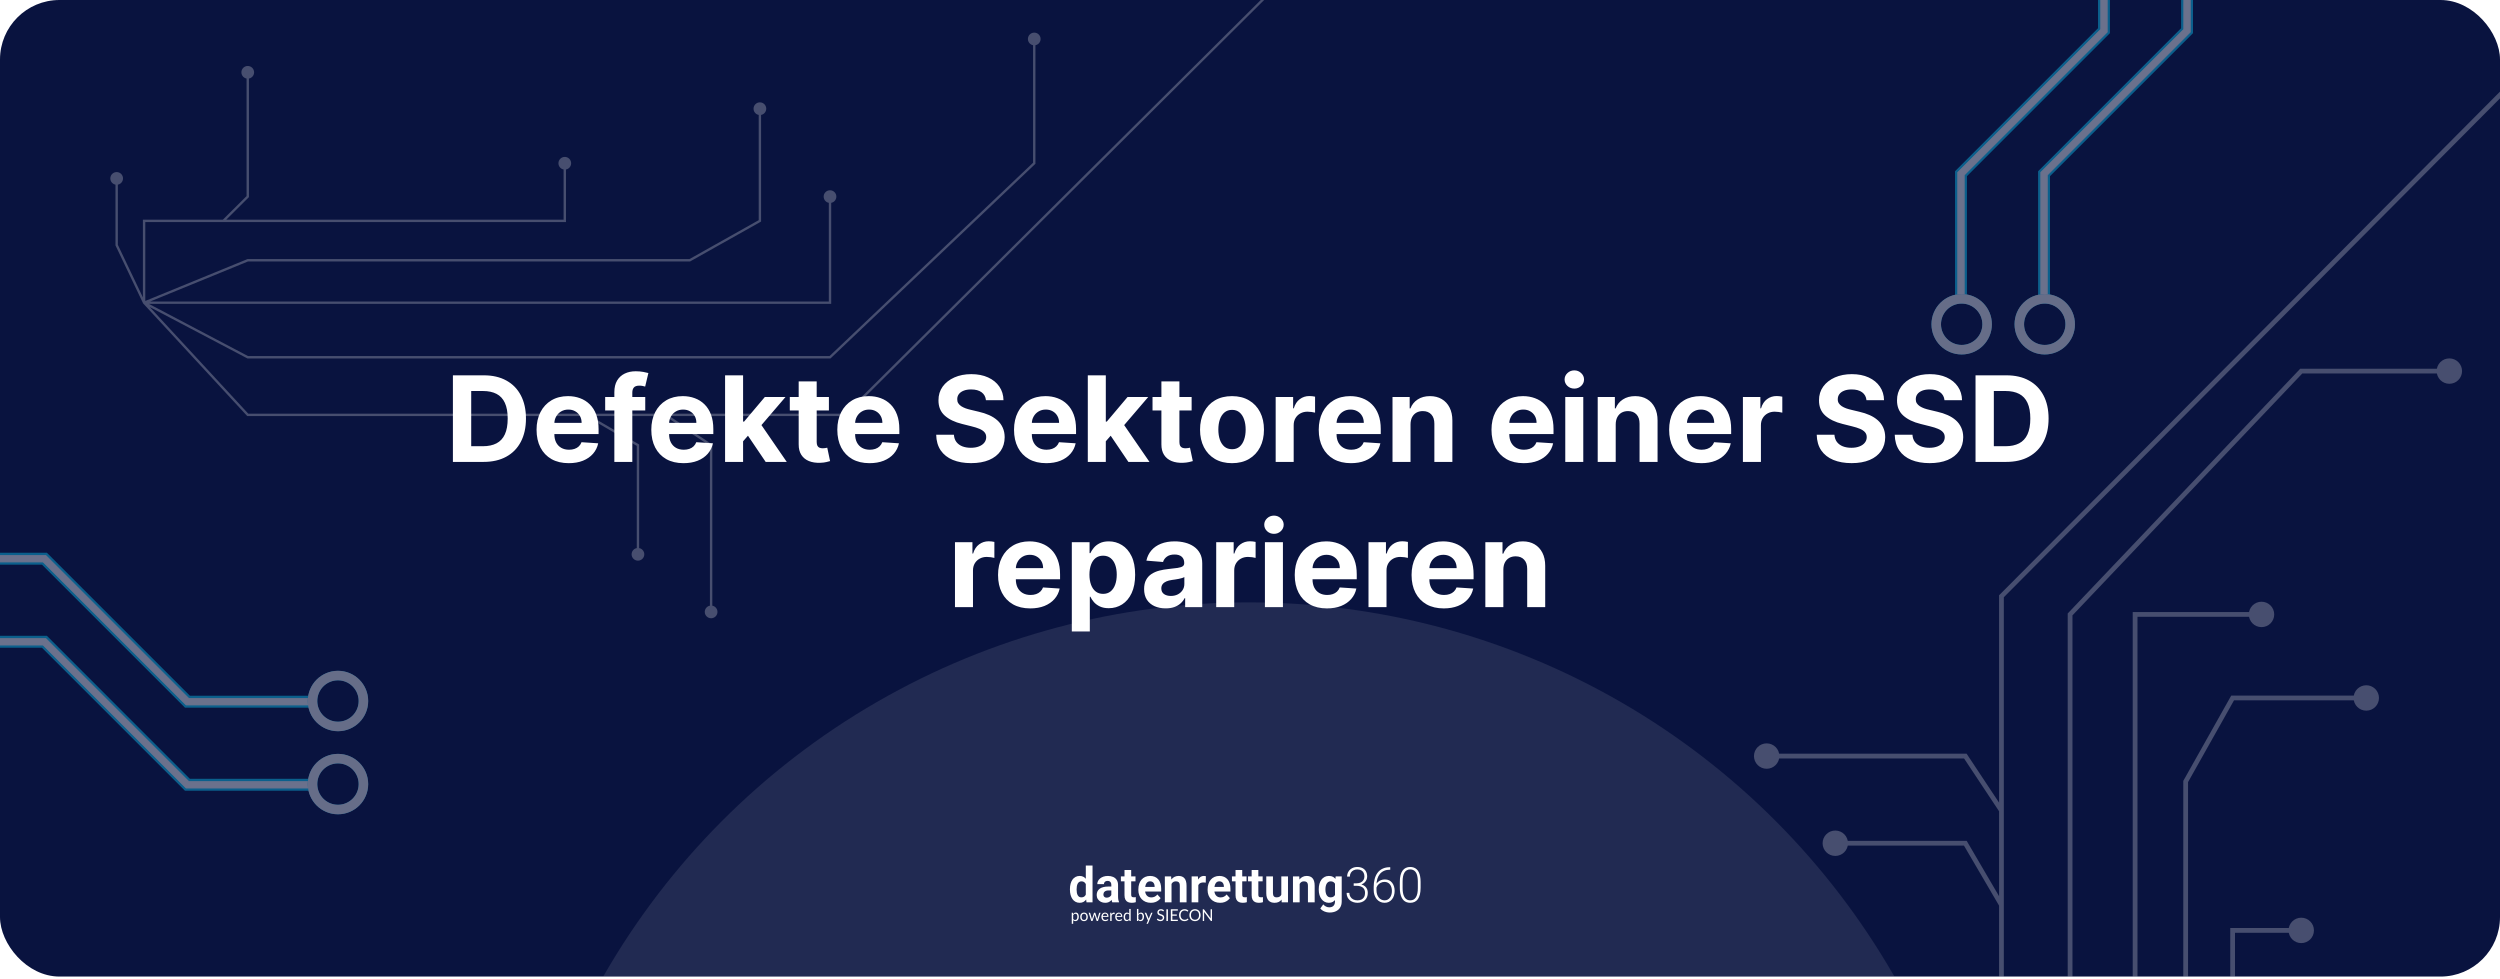 <svg width="1050" height="411" viewBox="0 0 1050 411" fill="none" xmlns="http://www.w3.org/2000/svg">
<g clip-path="url(#clip0_130_64)">
<rect width="1050" height="410.156" rx="25" fill="#09133F"/>
<g filter="url(#filter0_f_130_64)">
<circle cx="524.5" cy="565.5" r="312.5" fill="white" fill-opacity="0.1"/>
</g>
<path d="M203.112 194H190.221V157.636H203.218C206.876 157.636 210.025 158.364 212.664 159.82C215.304 161.264 217.334 163.342 218.754 166.053C220.187 168.763 220.903 172.007 220.903 175.783C220.903 179.571 220.187 182.826 218.754 185.548C217.334 188.271 215.292 190.36 212.629 191.816C209.977 193.272 206.805 194 203.112 194ZM197.909 187.413H202.792C205.065 187.413 206.977 187.01 208.527 186.205C210.09 185.388 211.262 184.128 212.043 182.423C212.836 180.707 213.232 178.493 213.232 175.783C213.232 173.096 212.836 170.9 212.043 169.195C211.262 167.491 210.096 166.236 208.545 165.431C206.994 164.626 205.083 164.224 202.81 164.224H197.909V187.413ZM238.885 194.533C236.08 194.533 233.665 193.964 231.641 192.828C229.628 191.68 228.078 190.058 226.989 187.963C225.9 185.856 225.355 183.364 225.355 180.488C225.355 177.683 225.9 175.22 226.989 173.102C228.078 170.983 229.611 169.331 231.587 168.148C233.576 166.964 235.908 166.372 238.583 166.372C240.382 166.372 242.057 166.662 243.608 167.242C245.17 167.81 246.532 168.669 247.692 169.817C248.864 170.965 249.775 172.409 250.426 174.149C251.077 175.877 251.403 177.902 251.403 180.222V182.299H228.374V177.612H244.283C244.283 176.522 244.046 175.558 243.572 174.717C243.099 173.877 242.442 173.22 241.602 172.746C240.773 172.261 239.808 172.018 238.707 172.018C237.559 172.018 236.541 172.285 235.653 172.817C234.777 173.338 234.091 174.043 233.594 174.93C233.097 175.806 232.842 176.783 232.83 177.86V182.317C232.83 183.666 233.079 184.832 233.576 185.815C234.085 186.797 234.801 187.555 235.724 188.087C236.648 188.62 237.743 188.886 239.009 188.886C239.85 188.886 240.619 188.768 241.317 188.531C242.016 188.295 242.614 187.939 243.111 187.466C243.608 186.992 243.987 186.412 244.247 185.726L251.243 186.188C250.888 187.868 250.16 189.336 249.059 190.591C247.97 191.834 246.561 192.804 244.833 193.503C243.117 194.189 241.134 194.533 238.885 194.533ZM271.005 166.727V172.409H254.173V166.727H271.005ZM258.026 194V164.756C258.026 162.78 258.41 161.14 259.18 159.838C259.961 158.536 261.026 157.559 262.376 156.908C263.725 156.257 265.258 155.932 266.974 155.932C268.134 155.932 269.194 156.021 270.153 156.198C271.123 156.376 271.845 156.536 272.319 156.678L270.969 162.359C270.674 162.265 270.307 162.176 269.869 162.093C269.442 162.01 269.004 161.969 268.555 161.969C267.442 161.969 266.667 162.229 266.229 162.75C265.791 163.259 265.572 163.975 265.572 164.898V194H258.026ZM287.078 194.533C284.273 194.533 281.858 193.964 279.834 192.828C277.822 191.68 276.271 190.058 275.182 187.963C274.093 185.856 273.548 183.364 273.548 180.488C273.548 177.683 274.093 175.22 275.182 173.102C276.271 170.983 277.804 169.331 279.781 168.148C281.769 166.964 284.101 166.372 286.776 166.372C288.576 166.372 290.251 166.662 291.801 167.242C293.364 167.81 294.725 168.669 295.885 169.817C297.057 170.965 297.968 172.409 298.619 174.149C299.271 175.877 299.596 177.902 299.596 180.222V182.299H276.567V177.612H292.476C292.476 176.522 292.239 175.558 291.766 174.717C291.292 173.877 290.635 173.22 289.795 172.746C288.966 172.261 288.002 172.018 286.901 172.018C285.753 172.018 284.735 172.285 283.847 172.817C282.971 173.338 282.284 174.043 281.787 174.93C281.29 175.806 281.035 176.783 281.024 177.86V182.317C281.024 183.666 281.272 184.832 281.769 185.815C282.278 186.797 282.994 187.555 283.918 188.087C284.841 188.62 285.936 188.886 287.203 188.886C288.043 188.886 288.812 188.768 289.511 188.531C290.209 188.295 290.807 187.939 291.304 187.466C291.801 186.992 292.18 186.412 292.441 185.726L299.436 186.188C299.081 187.868 298.353 189.336 297.252 190.591C296.163 191.834 294.755 192.804 293.026 193.503C291.31 194.189 289.327 194.533 287.078 194.533ZM311.386 186.152L311.404 177.079H312.504L321.24 166.727H329.923L318.186 180.435H316.393L311.386 186.152ZM304.532 194V157.636H312.096V194H304.532ZM321.578 194L313.552 182.121L318.595 176.777L330.438 194H321.578ZM348.14 166.727V172.409H331.716V166.727H348.14ZM335.445 160.193H343.009V185.619C343.009 186.318 343.115 186.862 343.328 187.253C343.541 187.632 343.837 187.898 344.216 188.052C344.607 188.206 345.057 188.283 345.566 188.283C345.921 188.283 346.276 188.253 346.631 188.194C346.986 188.123 347.258 188.07 347.448 188.034L348.637 193.663C348.258 193.781 347.726 193.917 347.039 194.071C346.353 194.237 345.518 194.337 344.536 194.373C342.713 194.444 341.115 194.201 339.742 193.645C338.38 193.089 337.321 192.224 336.563 191.053C335.806 189.881 335.433 188.401 335.445 186.614V160.193ZM365.203 194.533C362.398 194.533 359.983 193.964 357.959 192.828C355.947 191.68 354.396 190.058 353.307 187.963C352.218 185.856 351.673 183.364 351.673 180.488C351.673 177.683 352.218 175.22 353.307 173.102C354.396 170.983 355.929 169.331 357.906 168.148C359.894 166.964 362.226 166.372 364.901 166.372C366.701 166.372 368.376 166.662 369.926 167.242C371.489 167.81 372.85 168.669 374.01 169.817C375.182 170.965 376.093 172.409 376.744 174.149C377.396 175.877 377.721 177.902 377.721 180.222V182.299H354.692V177.612H370.601C370.601 176.522 370.364 175.558 369.891 174.717C369.417 173.877 368.76 173.22 367.92 172.746C367.091 172.261 366.127 172.018 365.026 172.018C363.878 172.018 362.86 172.285 361.972 172.817C361.096 173.338 360.409 174.043 359.912 174.93C359.415 175.806 359.16 176.783 359.149 177.86V182.317C359.149 183.666 359.397 184.832 359.894 185.815C360.403 186.797 361.119 187.555 362.043 188.087C362.966 188.62 364.061 188.886 365.328 188.886C366.168 188.886 366.937 188.768 367.636 188.531C368.334 188.295 368.932 187.939 369.429 187.466C369.926 186.992 370.305 186.412 370.566 185.726L377.561 186.188C377.206 187.868 376.478 189.336 375.377 190.591C374.288 191.834 372.88 192.804 371.151 193.503C369.435 194.189 367.452 194.533 365.203 194.533ZM414.098 168.094C413.956 166.662 413.346 165.549 412.269 164.756C411.192 163.963 409.73 163.567 407.884 163.567C406.629 163.567 405.569 163.744 404.705 164.099C403.841 164.443 403.178 164.922 402.717 165.538C402.267 166.153 402.042 166.852 402.042 167.633C402.018 168.284 402.154 168.852 402.45 169.337C402.758 169.823 403.178 170.243 403.711 170.598C404.244 170.941 404.859 171.243 405.558 171.504C406.256 171.752 407.002 171.965 407.795 172.143L411.062 172.924C412.648 173.279 414.104 173.753 415.43 174.344C416.755 174.936 417.904 175.664 418.874 176.528C419.845 177.393 420.597 178.411 421.129 179.582C421.674 180.754 421.952 182.098 421.964 183.613C421.952 185.838 421.384 187.768 420.259 189.401C419.147 191.023 417.537 192.284 415.43 193.183C413.335 194.071 410.807 194.515 407.848 194.515C404.912 194.515 402.356 194.065 400.178 193.165C398.011 192.266 396.319 190.934 395.099 189.17C393.892 187.395 393.259 185.199 393.2 182.583H400.639C400.722 183.802 401.071 184.82 401.687 185.637C402.314 186.442 403.149 187.052 404.19 187.466C405.244 187.868 406.433 188.07 407.759 188.07C409.061 188.07 410.192 187.88 411.151 187.501C412.121 187.123 412.873 186.596 413.406 185.921C413.938 185.246 414.205 184.471 414.205 183.595C414.205 182.778 413.962 182.092 413.477 181.536C413.003 180.979 412.305 180.506 411.381 180.115C410.47 179.724 409.351 179.369 408.026 179.05L404.066 178.055C401 177.31 398.58 176.144 396.804 174.558C395.028 172.971 394.147 170.835 394.158 168.148C394.147 165.946 394.732 164.022 395.916 162.377C397.112 160.732 398.751 159.447 400.835 158.524C402.918 157.601 405.285 157.139 407.937 157.139C410.636 157.139 412.991 157.601 415.004 158.524C417.028 159.447 418.602 160.732 419.727 162.377C420.851 164.022 421.431 165.928 421.467 168.094H414.098ZM439.422 194.533C436.617 194.533 434.202 193.964 432.178 192.828C430.165 191.68 428.615 190.058 427.526 187.963C426.437 185.856 425.892 183.364 425.892 180.488C425.892 177.683 426.437 175.22 427.526 173.102C428.615 170.983 430.148 169.331 432.124 168.148C434.113 166.964 436.445 166.372 439.12 166.372C440.919 166.372 442.594 166.662 444.145 167.242C445.708 167.81 447.069 168.669 448.229 169.817C449.401 170.965 450.312 172.409 450.963 174.149C451.614 175.877 451.94 177.902 451.94 180.222V182.299H428.911V177.612H444.82C444.82 176.522 444.583 175.558 444.11 174.717C443.636 173.877 442.979 173.22 442.139 172.746C441.31 172.261 440.345 172.018 439.244 172.018C438.096 172.018 437.078 172.285 436.191 172.817C435.315 173.338 434.628 174.043 434.131 174.93C433.634 175.806 433.379 176.783 433.367 177.86V182.317C433.367 183.666 433.616 184.832 434.113 185.815C434.622 186.797 435.338 187.555 436.262 188.087C437.185 188.62 438.28 188.886 439.546 188.886C440.387 188.886 441.156 188.768 441.855 188.531C442.553 188.295 443.151 187.939 443.648 187.466C444.145 186.992 444.524 186.412 444.784 185.726L451.78 186.188C451.425 187.868 450.697 189.336 449.596 190.591C448.507 191.834 447.098 192.804 445.37 193.503C443.654 194.189 441.671 194.533 439.422 194.533ZM463.73 186.152L463.747 177.079H464.848L473.584 166.727H482.267L470.53 180.435H468.737L463.73 186.152ZM456.876 194V157.636H464.44V194H456.876ZM473.921 194L465.896 182.121L470.938 176.777L482.781 194H473.921ZM500.484 166.727V172.409H484.06V166.727H500.484ZM487.789 160.193H495.352V185.619C495.352 186.318 495.459 186.862 495.672 187.253C495.885 187.632 496.181 187.898 496.56 188.052C496.95 188.206 497.4 188.283 497.909 188.283C498.264 188.283 498.619 188.253 498.975 188.194C499.33 188.123 499.602 188.07 499.791 188.034L500.981 193.663C500.602 193.781 500.07 193.917 499.383 194.071C498.696 194.237 497.862 194.337 496.879 194.373C495.057 194.444 493.459 194.201 492.085 193.645C490.724 193.089 489.665 192.224 488.907 191.053C488.15 189.881 487.777 188.401 487.789 186.614V160.193ZM517.441 194.533C514.682 194.533 512.297 193.947 510.285 192.775C508.285 191.591 506.74 189.946 505.651 187.839C504.562 185.72 504.017 183.264 504.017 180.47C504.017 177.653 504.562 175.191 505.651 173.084C506.74 170.965 508.285 169.32 510.285 168.148C512.297 166.964 514.682 166.372 517.441 166.372C520.199 166.372 522.578 166.964 524.578 168.148C526.591 169.32 528.141 170.965 529.23 173.084C530.319 175.191 530.864 177.653 530.864 180.47C530.864 183.264 530.319 185.72 529.23 187.839C528.141 189.946 526.591 191.591 524.578 192.775C522.578 193.947 520.199 194.533 517.441 194.533ZM517.476 188.673C518.731 188.673 519.778 188.318 520.619 187.608C521.459 186.886 522.093 185.903 522.519 184.661C522.957 183.418 523.176 182.003 523.176 180.417C523.176 178.831 522.957 177.416 522.519 176.173C522.093 174.93 521.459 173.948 520.619 173.226C519.778 172.504 518.731 172.143 517.476 172.143C516.209 172.143 515.144 172.504 514.28 173.226C513.428 173.948 512.783 174.93 512.345 176.173C511.919 177.416 511.705 178.831 511.705 180.417C511.705 182.003 511.919 183.418 512.345 184.661C512.783 185.903 513.428 186.886 514.28 187.608C515.144 188.318 516.209 188.673 517.476 188.673ZM535.782 194V166.727H543.115V171.486H543.399C543.896 169.793 544.731 168.515 545.903 167.651C547.075 166.775 548.424 166.337 549.951 166.337C550.33 166.337 550.738 166.36 551.176 166.408C551.614 166.455 551.999 166.52 552.33 166.603V173.315C551.975 173.208 551.484 173.113 550.857 173.031C550.229 172.948 549.655 172.906 549.134 172.906C548.022 172.906 547.027 173.149 546.151 173.634C545.287 174.108 544.601 174.771 544.092 175.623C543.595 176.475 543.346 177.458 543.346 178.57V194H535.782ZM567.401 194.533C564.595 194.533 562.18 193.964 560.156 192.828C558.144 191.68 556.593 190.058 555.504 187.963C554.415 185.856 553.871 183.364 553.871 180.488C553.871 177.683 554.415 175.22 555.504 173.102C556.593 170.983 558.126 169.331 560.103 168.148C562.092 166.964 564.424 166.372 567.099 166.372C568.898 166.372 570.573 166.662 572.124 167.242C573.686 167.81 575.047 168.669 576.207 169.817C577.379 170.965 578.291 172.409 578.942 174.149C579.593 175.877 579.918 177.902 579.918 180.222V182.299H556.889V177.612H572.798C572.798 176.522 572.562 175.558 572.088 174.717C571.615 173.877 570.958 173.22 570.117 172.746C569.289 172.261 568.324 172.018 567.223 172.018C566.075 172.018 565.057 172.285 564.169 172.817C563.293 173.338 562.607 174.043 562.109 174.93C561.612 175.806 561.358 176.783 561.346 177.86V182.317C561.346 183.666 561.594 184.832 562.092 185.815C562.601 186.797 563.317 187.555 564.24 188.087C565.163 188.62 566.258 188.886 567.525 188.886C568.365 188.886 569.135 188.768 569.833 188.531C570.531 188.295 571.129 187.939 571.626 187.466C572.124 186.992 572.502 186.412 572.763 185.726L579.759 186.188C579.403 187.868 578.675 189.336 577.575 190.591C576.486 191.834 575.077 192.804 573.349 193.503C571.632 194.189 569.65 194.533 567.401 194.533ZM592.418 178.233V194H584.854V166.727H592.063V171.539H592.383C592.987 169.953 593.999 168.698 595.419 167.775C596.839 166.84 598.562 166.372 600.586 166.372C602.48 166.372 604.131 166.786 605.54 167.615C606.948 168.444 608.043 169.627 608.825 171.166C609.606 172.693 609.996 174.516 609.996 176.635V194H602.433V177.984C602.444 176.315 602.018 175.013 601.154 174.078C600.29 173.131 599.1 172.658 597.585 172.658C596.567 172.658 595.668 172.877 594.886 173.315C594.117 173.753 593.513 174.392 593.075 175.232C592.649 176.061 592.43 177.061 592.418 178.233ZM639.959 194.533C637.154 194.533 634.739 193.964 632.715 192.828C630.703 191.68 629.152 190.058 628.063 187.963C626.974 185.856 626.429 183.364 626.429 180.488C626.429 177.683 626.974 175.22 628.063 173.102C629.152 170.983 630.685 169.331 632.662 168.148C634.65 166.964 636.982 166.372 639.657 166.372C641.457 166.372 643.132 166.662 644.682 167.242C646.245 167.81 647.606 168.669 648.766 169.817C649.938 170.965 650.849 172.409 651.5 174.149C652.151 175.877 652.477 177.902 652.477 180.222V182.299H629.448V177.612H645.357C645.357 176.522 645.12 175.558 644.647 174.717C644.173 173.877 643.516 173.22 642.676 172.746C641.847 172.261 640.882 172.018 639.782 172.018C638.633 172.018 637.615 172.285 636.728 172.817C635.852 173.338 635.165 174.043 634.668 174.93C634.171 175.806 633.916 176.783 633.904 177.86V182.317C633.904 183.666 634.153 184.832 634.65 185.815C635.159 186.797 635.875 187.555 636.799 188.087C637.722 188.62 638.817 188.886 640.083 188.886C640.924 188.886 641.693 188.768 642.392 188.531C643.09 188.295 643.688 187.939 644.185 187.466C644.682 186.992 645.061 186.412 645.321 185.726L652.317 186.188C651.962 187.868 651.234 189.336 650.133 190.591C649.044 191.834 647.636 192.804 645.907 193.503C644.191 194.189 642.208 194.533 639.959 194.533ZM657.413 194V166.727H664.977V194H657.413ZM661.213 163.212C660.088 163.212 659.123 162.839 658.319 162.093C657.525 161.335 657.129 160.43 657.129 159.376C657.129 158.335 657.525 157.441 658.319 156.695C659.123 155.938 660.088 155.559 661.213 155.559C662.337 155.559 663.296 155.938 664.089 156.695C664.894 157.441 665.297 158.335 665.297 159.376C665.297 160.43 664.894 161.335 664.089 162.093C663.296 162.839 662.337 163.212 661.213 163.212ZM678.6 178.233V194H671.036V166.727H678.245V171.539H678.564C679.168 169.953 680.18 168.698 681.601 167.775C683.021 166.84 684.743 166.372 686.768 166.372C688.662 166.372 690.313 166.786 691.721 167.615C693.13 168.444 694.225 169.627 695.006 171.166C695.787 172.693 696.178 174.516 696.178 176.635V194H688.614V177.984C688.626 176.315 688.2 175.013 687.336 174.078C686.472 173.131 685.282 172.658 683.767 172.658C682.749 172.658 681.849 172.877 681.068 173.315C680.299 173.753 679.695 174.392 679.257 175.232C678.831 176.061 678.612 177.061 678.6 178.233ZM714.569 194.533C711.763 194.533 709.348 193.964 707.324 192.828C705.312 191.68 703.761 190.058 702.672 187.963C701.583 185.856 701.039 183.364 701.039 180.488C701.039 177.683 701.583 175.22 702.672 173.102C703.761 170.983 705.294 169.331 707.271 168.148C709.26 166.964 711.592 166.372 714.267 166.372C716.066 166.372 717.741 166.662 719.292 167.242C720.854 167.81 722.215 168.669 723.375 169.817C724.547 170.965 725.459 172.409 726.11 174.149C726.761 175.877 727.086 177.902 727.086 180.222V182.299H704.057V177.612H719.966C719.966 176.522 719.73 175.558 719.256 174.717C718.783 173.877 718.126 173.22 717.285 172.746C716.457 172.261 715.492 172.018 714.391 172.018C713.243 172.018 712.225 172.285 711.337 172.817C710.461 173.338 709.775 174.043 709.277 174.93C708.78 175.806 708.526 176.783 708.514 177.86V182.317C708.514 183.666 708.762 184.832 709.26 185.815C709.769 186.797 710.485 187.555 711.408 188.087C712.331 188.62 713.426 188.886 714.693 188.886C715.533 188.886 716.303 188.768 717.001 188.531C717.699 188.295 718.297 187.939 718.794 187.466C719.292 186.992 719.67 186.412 719.931 185.726L726.926 186.188C726.571 187.868 725.843 189.336 724.743 190.591C723.654 191.834 722.245 192.804 720.517 193.503C718.8 194.189 716.818 194.533 714.569 194.533ZM732.022 194V166.727H739.355V171.486H739.64C740.137 169.793 740.971 168.515 742.143 167.651C743.315 166.775 744.664 166.337 746.191 166.337C746.57 166.337 746.979 166.36 747.417 166.408C747.855 166.455 748.239 166.52 748.571 166.603V173.315C748.216 173.208 747.724 173.113 747.097 173.031C746.47 172.948 745.895 172.906 745.375 172.906C744.262 172.906 743.268 173.149 742.392 173.634C741.528 174.108 740.841 174.771 740.332 175.623C739.835 176.475 739.586 177.458 739.586 178.57V194H732.022ZM783.922 168.094C783.78 166.662 783.171 165.549 782.093 164.756C781.016 163.963 779.554 163.567 777.708 163.567C776.453 163.567 775.394 163.744 774.529 164.099C773.665 164.443 773.002 164.922 772.541 165.538C772.091 166.153 771.866 166.852 771.866 167.633C771.842 168.284 771.979 168.852 772.275 169.337C772.582 169.823 773.002 170.243 773.535 170.598C774.068 170.941 774.683 171.243 775.382 171.504C776.08 171.752 776.826 171.965 777.619 172.143L780.886 172.924C782.472 173.279 783.928 173.753 785.254 174.344C786.58 174.936 787.728 175.664 788.699 176.528C789.669 177.393 790.421 178.411 790.953 179.582C791.498 180.754 791.776 182.098 791.788 183.613C791.776 185.838 791.208 187.768 790.083 189.401C788.971 191.023 787.361 192.284 785.254 193.183C783.159 194.071 780.632 194.515 777.672 194.515C774.737 194.515 772.18 194.065 770.002 193.165C767.836 192.266 766.143 190.934 764.924 189.17C763.716 187.395 763.083 185.199 763.024 182.583H770.463C770.546 183.802 770.895 184.82 771.511 185.637C772.138 186.442 772.973 187.052 774.015 187.466C775.068 187.868 776.258 188.07 777.583 188.07C778.886 188.07 780.016 187.88 780.975 187.501C781.945 187.123 782.697 186.596 783.23 185.921C783.762 185.246 784.029 184.471 784.029 183.595C784.029 182.778 783.786 182.092 783.301 181.536C782.827 180.979 782.129 180.506 781.206 180.115C780.294 179.724 779.176 179.369 777.85 179.05L773.89 178.055C770.824 177.31 768.404 176.144 766.628 174.558C764.853 172.971 763.971 170.835 763.983 168.148C763.971 165.946 764.557 164.022 765.74 162.377C766.936 160.732 768.575 159.447 770.659 158.524C772.742 157.601 775.109 157.139 777.761 157.139C780.46 157.139 782.815 157.601 784.828 158.524C786.852 159.447 788.426 160.732 789.551 162.377C790.675 164.022 791.255 165.928 791.291 168.094H783.922ZM816.686 168.094C816.544 166.662 815.934 165.549 814.857 164.756C813.78 163.963 812.318 163.567 810.471 163.567C809.217 163.567 808.157 163.744 807.293 164.099C806.429 164.443 805.766 164.922 805.305 165.538C804.855 166.153 804.63 166.852 804.63 167.633C804.606 168.284 804.742 168.852 805.038 169.337C805.346 169.823 805.766 170.243 806.299 170.598C806.831 170.941 807.447 171.243 808.145 171.504C808.844 171.752 809.59 171.965 810.383 172.143L813.65 172.924C815.236 173.279 816.692 173.753 818.018 174.344C819.343 174.936 820.492 175.664 821.462 176.528C822.433 177.393 823.184 178.411 823.717 179.582C824.262 180.754 824.54 182.098 824.552 183.613C824.54 185.838 823.972 187.768 822.847 189.401C821.734 191.023 820.125 192.284 818.018 193.183C815.922 194.071 813.395 194.515 810.436 194.515C807.5 194.515 804.943 194.065 802.765 193.165C800.599 192.266 798.907 190.934 797.687 189.17C796.48 187.395 795.847 185.199 795.787 182.583H803.227C803.31 183.802 803.659 184.82 804.275 185.637C804.902 186.442 805.737 187.052 806.778 187.466C807.832 187.868 809.021 188.07 810.347 188.07C811.649 188.07 812.78 187.88 813.738 187.501C814.709 187.123 815.461 186.596 815.993 185.921C816.526 185.246 816.792 184.471 816.792 183.595C816.792 182.778 816.55 182.092 816.064 181.536C815.591 180.979 814.893 180.506 813.969 180.115C813.058 179.724 811.939 179.369 810.613 179.05L806.654 178.055C803.588 177.31 801.167 176.144 799.392 174.558C797.616 172.971 796.734 170.835 796.746 168.148C796.734 165.946 797.32 164.022 798.504 162.377C799.7 160.732 801.339 159.447 803.422 158.524C805.506 157.601 807.873 157.139 810.525 157.139C813.224 157.139 815.579 157.601 817.591 158.524C819.616 159.447 821.19 160.732 822.314 162.377C823.439 164.022 824.019 165.928 824.055 168.094H816.686ZM842.614 194H829.723V157.636H842.72C846.378 157.636 849.527 158.364 852.166 159.82C854.806 161.264 856.836 163.342 858.256 166.053C859.689 168.763 860.405 172.007 860.405 175.783C860.405 179.571 859.689 182.826 858.256 185.548C856.836 188.271 854.794 190.36 852.131 191.816C849.479 193.272 846.307 194 842.614 194ZM837.411 187.413H842.294C844.567 187.413 846.478 187.01 848.029 186.205C849.592 185.388 850.763 184.128 851.545 182.423C852.338 180.707 852.734 178.493 852.734 175.783C852.734 173.096 852.338 170.9 851.545 169.195C850.763 167.491 849.598 166.236 848.047 165.431C846.496 164.626 844.585 164.224 842.312 164.224H837.411V187.413ZM401.09 255V227.727H408.423V232.486H408.707C409.204 230.793 410.039 229.515 411.21 228.651C412.382 227.775 413.732 227.337 415.259 227.337C415.638 227.337 416.046 227.36 416.484 227.408C416.922 227.455 417.307 227.52 417.638 227.603V234.315C417.283 234.208 416.792 234.113 416.164 234.031C415.537 233.948 414.963 233.906 414.442 233.906C413.329 233.906 412.335 234.149 411.459 234.634C410.595 235.108 409.908 235.771 409.399 236.623C408.902 237.475 408.654 238.458 408.654 239.57V255H401.09ZM432.708 255.533C429.903 255.533 427.488 254.964 425.464 253.828C423.452 252.68 421.901 251.058 420.812 248.963C419.723 246.856 419.178 244.364 419.178 241.488C419.178 238.683 419.723 236.22 420.812 234.102C421.901 231.983 423.434 230.331 425.411 229.148C427.399 227.964 429.731 227.372 432.406 227.372C434.206 227.372 435.881 227.662 437.431 228.242C438.994 228.81 440.355 229.669 441.515 230.817C442.687 231.965 443.598 233.409 444.249 235.149C444.9 236.877 445.226 238.902 445.226 241.222V243.299H422.197V238.612H438.106C438.106 237.522 437.869 236.558 437.396 235.717C436.922 234.877 436.265 234.22 435.425 233.746C434.596 233.261 433.631 233.018 432.531 233.018C431.382 233.018 430.364 233.285 429.477 233.817C428.601 234.338 427.914 235.043 427.417 235.93C426.92 236.806 426.665 237.783 426.653 238.86V243.317C426.653 244.666 426.902 245.832 427.399 246.815C427.908 247.797 428.624 248.555 429.548 249.087C430.471 249.62 431.566 249.886 432.832 249.886C433.673 249.886 434.442 249.768 435.141 249.531C435.839 249.295 436.437 248.939 436.934 248.466C437.431 247.992 437.81 247.412 438.07 246.726L445.066 247.188C444.711 248.868 443.983 250.336 442.882 251.591C441.793 252.834 440.385 253.804 438.656 254.503C436.94 255.189 434.957 255.533 432.708 255.533ZM450.162 265.227V227.727H457.619V232.308H457.957C458.288 231.574 458.768 230.829 459.395 230.071C460.034 229.302 460.863 228.662 461.881 228.153C462.911 227.633 464.189 227.372 465.716 227.372C467.705 227.372 469.539 227.893 471.22 228.935C472.901 229.964 474.245 231.521 475.251 233.604C476.257 235.676 476.76 238.274 476.76 241.399C476.76 244.441 476.269 247.01 475.286 249.105C474.316 251.188 472.99 252.769 471.309 253.846C469.64 254.911 467.77 255.444 465.698 255.444C464.23 255.444 462.982 255.201 461.952 254.716C460.934 254.231 460.099 253.621 459.448 252.887C458.797 252.141 458.3 251.39 457.957 250.632H457.726V265.227H450.162ZM457.566 241.364C457.566 242.985 457.791 244.4 458.241 245.607C458.691 246.815 459.342 247.756 460.194 248.43C461.046 249.093 462.082 249.425 463.301 249.425C464.532 249.425 465.574 249.087 466.426 248.413C467.278 247.726 467.924 246.779 468.362 245.572C468.811 244.353 469.036 242.95 469.036 241.364C469.036 239.789 468.817 238.404 468.379 237.209C467.941 236.013 467.296 235.078 466.444 234.403C465.592 233.729 464.544 233.391 463.301 233.391C462.07 233.391 461.028 233.717 460.176 234.368C459.336 235.019 458.691 235.942 458.241 237.138C457.791 238.333 457.566 239.742 457.566 241.364ZM489.58 255.515C487.84 255.515 486.289 255.213 484.928 254.609C483.566 253.994 482.489 253.088 481.696 251.893C480.915 250.685 480.524 249.182 480.524 247.383C480.524 245.868 480.802 244.595 481.359 243.565C481.915 242.536 482.673 241.707 483.631 241.08C484.59 240.452 485.679 239.979 486.899 239.659C488.13 239.339 489.42 239.115 490.769 238.984C492.355 238.819 493.634 238.665 494.604 238.523C495.575 238.369 496.279 238.144 496.717 237.848C497.155 237.552 497.374 237.114 497.374 236.534V236.428C497.374 235.303 497.019 234.433 496.309 233.817C495.611 233.202 494.616 232.894 493.326 232.894C491.965 232.894 490.882 233.196 490.077 233.8C489.272 234.392 488.739 235.137 488.479 236.037L481.483 235.469C481.838 233.812 482.537 232.379 483.578 231.172C484.62 229.953 485.963 229.018 487.609 228.366C489.266 227.704 491.184 227.372 493.362 227.372C494.877 227.372 496.327 227.55 497.712 227.905C499.109 228.26 500.345 228.81 501.423 229.556C502.512 230.302 503.37 231.261 503.997 232.433C504.625 233.593 504.938 234.983 504.938 236.605V255H497.765V251.218H497.552C497.114 252.07 496.528 252.822 495.794 253.473C495.06 254.112 494.178 254.615 493.149 254.982C492.119 255.337 490.929 255.515 489.58 255.515ZM491.746 250.295C492.859 250.295 493.841 250.076 494.693 249.638C495.546 249.188 496.214 248.584 496.7 247.827C497.185 247.069 497.428 246.211 497.428 245.252V242.358C497.191 242.512 496.865 242.654 496.451 242.784C496.049 242.902 495.593 243.015 495.084 243.121C494.575 243.216 494.066 243.305 493.557 243.388C493.048 243.459 492.586 243.524 492.172 243.583C491.284 243.713 490.509 243.92 489.846 244.205C489.183 244.489 488.668 244.873 488.301 245.359C487.934 245.832 487.751 246.424 487.751 247.134C487.751 248.164 488.124 248.951 488.869 249.496C489.627 250.028 490.586 250.295 491.746 250.295ZM510.807 255V227.727H518.14V232.486H518.424C518.921 230.793 519.755 229.515 520.927 228.651C522.099 227.775 523.449 227.337 524.976 227.337C525.354 227.337 525.763 227.36 526.201 227.408C526.639 227.455 527.023 227.52 527.355 227.603V234.315C527 234.208 526.508 234.113 525.881 234.031C525.254 233.948 524.68 233.906 524.159 233.906C523.046 233.906 522.052 234.149 521.176 234.634C520.312 235.108 519.625 235.771 519.116 236.623C518.619 237.475 518.37 238.458 518.37 239.57V255H510.807ZM531.266 255V227.727H538.829V255H531.266ZM535.065 224.212C533.941 224.212 532.976 223.839 532.171 223.093C531.378 222.335 530.981 221.43 530.981 220.376C530.981 219.335 531.378 218.441 532.171 217.695C532.976 216.938 533.941 216.559 535.065 216.559C536.19 216.559 537.149 216.938 537.942 217.695C538.747 218.441 539.149 219.335 539.149 220.376C539.149 221.43 538.747 222.335 537.942 223.093C537.149 223.839 536.19 224.212 535.065 224.212ZM557.318 255.533C554.512 255.533 552.097 254.964 550.073 253.828C548.061 252.68 546.51 251.058 545.421 248.963C544.332 246.856 543.788 244.364 543.788 241.488C543.788 238.683 544.332 236.22 545.421 234.102C546.51 231.983 548.043 230.331 550.02 229.148C552.009 227.964 554.341 227.372 557.016 227.372C558.815 227.372 560.49 227.662 562.041 228.242C563.603 228.81 564.964 229.669 566.124 230.817C567.296 231.965 568.208 233.409 568.859 235.149C569.51 236.877 569.835 238.902 569.835 241.222V243.299H546.806V238.612H562.715C562.715 237.522 562.479 236.558 562.005 235.717C561.532 234.877 560.875 234.22 560.034 233.746C559.206 233.261 558.241 233.018 557.14 233.018C555.992 233.018 554.974 233.285 554.086 233.817C553.21 234.338 552.524 235.043 552.026 235.93C551.529 236.806 551.275 237.783 551.263 238.86V243.317C551.263 244.666 551.511 245.832 552.009 246.815C552.518 247.797 553.234 248.555 554.157 249.087C555.08 249.62 556.175 249.886 557.442 249.886C558.282 249.886 559.052 249.768 559.75 249.531C560.448 249.295 561.046 248.939 561.543 248.466C562.041 247.992 562.419 247.412 562.68 246.726L569.676 247.188C569.32 248.868 568.592 250.336 567.492 251.591C566.403 252.834 564.994 253.804 563.266 254.503C561.549 255.189 559.567 255.533 557.318 255.533ZM574.771 255V227.727H582.104V232.486H582.389C582.886 230.793 583.72 229.515 584.892 228.651C586.064 227.775 587.413 227.337 588.94 227.337C589.319 227.337 589.728 227.36 590.166 227.408C590.604 227.455 590.988 227.52 591.32 227.603V234.315C590.965 234.208 590.473 234.113 589.846 234.031C589.219 233.948 588.645 233.906 588.124 233.906C587.011 233.906 586.017 234.149 585.141 234.634C584.277 235.108 583.59 235.771 583.081 236.623C582.584 237.475 582.335 238.458 582.335 239.57V255H574.771ZM606.39 255.533C603.584 255.533 601.17 254.964 599.146 253.828C597.133 252.68 595.583 251.058 594.494 248.963C593.405 246.856 592.86 244.364 592.86 241.488C592.86 238.683 593.405 236.22 594.494 234.102C595.583 231.983 597.115 230.331 599.092 229.148C601.081 227.964 603.413 227.372 606.088 227.372C607.887 227.372 609.562 227.662 611.113 228.242C612.675 228.81 614.037 229.669 615.197 230.817C616.369 231.965 617.28 233.409 617.931 235.149C618.582 236.877 618.908 238.902 618.908 241.222V243.299H595.878V238.612H611.788C611.788 237.522 611.551 236.558 611.077 235.717C610.604 234.877 609.947 234.22 609.106 233.746C608.278 233.261 607.313 233.018 606.212 233.018C605.064 233.018 604.046 233.285 603.158 233.817C602.282 234.338 601.596 235.043 601.099 235.93C600.601 236.806 600.347 237.783 600.335 238.86V243.317C600.335 244.666 600.584 245.832 601.081 246.815C601.59 247.797 602.306 248.555 603.229 249.087C604.153 249.62 605.248 249.886 606.514 249.886C607.355 249.886 608.124 249.768 608.822 249.531C609.521 249.295 610.119 248.939 610.616 248.466C611.113 247.992 611.492 247.412 611.752 246.726L618.748 247.188C618.393 248.868 617.665 250.336 616.564 251.591C615.475 252.834 614.066 253.804 612.338 254.503C610.622 255.189 608.639 255.533 606.39 255.533ZM631.408 239.233V255H623.844V227.727H631.052V232.539H631.372C631.976 230.953 632.988 229.698 634.408 228.775C635.829 227.84 637.551 227.372 639.575 227.372C641.469 227.372 643.12 227.786 644.529 228.615C645.938 229.444 647.033 230.627 647.814 232.166C648.595 233.693 648.986 235.516 648.986 237.635V255H641.422V238.984C641.434 237.315 641.007 236.013 640.143 235.078C639.279 234.131 638.09 233.658 636.574 233.658C635.556 233.658 634.657 233.877 633.876 234.315C633.106 234.753 632.503 235.392 632.065 236.232C631.638 237.061 631.419 238.061 631.408 239.233Z" fill="white"/>
<g opacity="0.4">
<g filter="url(#filter1_f_130_64)">
<path d="M872.867 -80L883.669 -69.198L883.669 12.896L823.611 72.955L823.611 126.965" stroke="#0FD1FF" stroke-width="5"/>
</g>
<path d="M872.867 -80L883.669 -69.198L883.669 12.896L823.611 72.955L823.611 126.965" stroke="white" stroke-opacity="0.7" stroke-width="3"/>
<g filter="url(#filter2_f_130_64)">
<path d="M872.867 -80L883.669 -69.198L883.669 12.896L823.611 72.955L823.611 126.965" stroke="white" stroke-opacity="0.9" stroke-width="3"/>
</g>
<path d="M872.867 -80L883.669 -69.198L883.669 12.896L823.611 72.955L823.611 126.965" stroke="white" stroke-width="2"/>
<g filter="url(#filter3_f_130_64)">
<circle cx="823.904" cy="136.188" r="10.688" transform="rotate(90 823.904 136.188)" stroke="#0FD1FF" stroke-width="4"/>
</g>
<circle cx="823.904" cy="136.188" r="10.688" transform="rotate(90 823.904 136.188)" stroke="#F3F4F6" stroke-width="4"/>
<g filter="url(#filter4_f_130_64)">
<path d="M907.758 -80L918.56 -69.198L918.56 12.896L858.501 72.955L858.501 126.965" stroke="#0FD1FF" stroke-width="5"/>
</g>
<path d="M907.758 -80L918.56 -69.198L918.56 12.896L858.501 72.955L858.501 126.965" stroke="white" stroke-opacity="0.7" stroke-width="3"/>
<g filter="url(#filter5_f_130_64)">
<path d="M907.758 -80L918.56 -69.198L918.56 12.896L858.501 72.955L858.501 126.965" stroke="white" stroke-opacity="0.9" stroke-width="3"/>
</g>
<path d="M907.758 -80L918.56 -69.198L918.56 12.896L858.501 72.955L858.501 126.965" stroke="white" stroke-width="2"/>
<g filter="url(#filter6_f_130_64)">
<circle cx="858.794" cy="136.188" r="10.688" transform="rotate(90 858.794 136.188)" stroke="#0FD1FF" stroke-width="4"/>
</g>
<circle cx="858.794" cy="136.188" r="10.688" transform="rotate(90 858.794 136.188)" stroke="#F3F4F6" stroke-width="4"/>
<g filter="url(#filter7_f_130_64)">
<path d="M-74.237 280.349L-63.435 269.547L18.659 269.547L78.718 329.606L132.728 329.606" stroke="#0FD1FF" stroke-width="5"/>
</g>
<path d="M-74.237 280.349L-63.435 269.547L18.659 269.547L78.718 329.606L132.728 329.606" stroke="white" stroke-opacity="0.7" stroke-width="3"/>
<g filter="url(#filter8_f_130_64)">
<path d="M-74.237 280.349L-63.435 269.547L18.659 269.547L78.718 329.606L132.728 329.606" stroke="white" stroke-opacity="0.9" stroke-width="3"/>
</g>
<path d="M-74.237 280.349L-63.435 269.547L18.659 269.547L78.718 329.606L132.728 329.606" stroke="white" stroke-width="2"/>
<g filter="url(#filter9_f_130_64)">
<circle cx="141.95" cy="329.313" r="10.688" stroke="#0FD1FF" stroke-width="4"/>
</g>
<circle cx="141.95" cy="329.313" r="10.688" stroke="#F3F4F6" stroke-width="4"/>
<g filter="url(#filter10_f_130_64)">
<path d="M-74.237 245.458L-63.435 234.656L18.659 234.656L78.718 294.715L132.728 294.715" stroke="#0FD1FF" stroke-width="5"/>
</g>
<path d="M-74.237 245.458L-63.435 234.656L18.659 234.656L78.718 294.715L132.728 294.715" stroke="white" stroke-opacity="0.7" stroke-width="3"/>
<g filter="url(#filter11_f_130_64)">
<path d="M-74.237 245.458L-63.435 234.656L18.659 234.656L78.718 294.715L132.728 294.715" stroke="white" stroke-opacity="0.9" stroke-width="3"/>
</g>
<path d="M-74.237 245.458L-63.435 234.656L18.659 234.656L78.718 294.715L132.728 294.715" stroke="white" stroke-width="2"/>
<g filter="url(#filter12_f_130_64)">
<circle cx="141.95" cy="294.422" r="10.688" stroke="#0FD1FF" stroke-width="4"/>
</g>
<circle cx="141.95" cy="294.422" r="10.688" stroke="#F3F4F6" stroke-width="4"/>
</g>
<path d="M60.523 127.137L60.156 127.476L60.104 127.42L60.072 127.352L60.523 127.137ZM49 102.946L48.549 103.161L48.5 103.059L48.5 102.946L49 102.946ZM49 77.603C47.527 77.603 46.333 76.409 46.333 74.937C46.333 73.464 47.527 72.27 49 72.27C50.473 72.27 51.667 73.464 51.667 74.937C51.667 76.409 50.473 77.603 49 77.603ZM60.523 92.761L60.023 92.761L60.023 92.261L60.523 92.261L60.523 92.761ZM104.055 82.576L104.555 82.576L104.555 82.784L104.408 82.93L104.055 82.576ZM104.055 33.042C102.582 33.042 101.389 31.848 101.389 30.376C101.389 28.903 102.582 27.709 104.055 27.709C105.528 27.709 106.722 28.903 106.722 30.376C106.722 31.848 105.528 33.042 104.055 33.042ZM237.212 92.761L237.712 92.761L237.712 93.261L237.212 93.261L237.212 92.761ZM237.212 71.237C235.739 71.237 234.545 70.043 234.545 68.571C234.545 67.098 235.739 65.904 237.212 65.904C238.685 65.904 239.879 67.098 239.879 68.571C239.879 70.043 238.685 71.237 237.212 71.237ZM104.055 109.312L103.866 108.849L103.957 108.812L104.055 108.812L104.055 109.312ZM289.706 109.312L289.951 109.748L289.837 109.812L289.706 109.812L289.706 109.312ZM319.155 92.761L319.655 92.761L319.655 93.053L319.4 93.197L319.155 92.761ZM319.155 48.32C317.682 48.32 316.488 47.126 316.488 45.654C316.488 44.181 317.682 42.987 319.155 42.987C320.627 42.987 321.821 44.181 321.821 45.654C321.821 47.126 320.627 48.32 319.155 48.32ZM348.603 127.137L349.103 127.137L349.103 127.637L348.603 127.637L348.603 127.137ZM348.603 85.242C347.13 85.242 345.936 84.048 345.936 82.576C345.936 81.103 347.13 79.909 348.603 79.909C350.075 79.909 351.269 81.103 351.269 82.576C351.269 84.048 350.075 85.242 348.603 85.242ZM104.055 150.054L104.055 150.554L103.932 150.554L103.822 150.496L104.055 150.054ZM348.603 150.054L348.947 150.416L348.802 150.554L348.603 150.554L348.603 150.054ZM434.386 68.571L434.886 68.571L434.886 68.785L434.731 68.933L434.386 68.571ZM434.386 19.037C432.914 19.037 431.72 17.843 431.72 16.371C431.72 14.898 432.914 13.704 434.386 13.704C435.859 13.704 437.053 14.898 437.053 16.371C437.053 17.843 435.859 19.037 434.386 19.037ZM104.055 174.244L104.055 174.744L103.836 174.744L103.688 174.583L104.055 174.244ZM267.94 186.976L268.193 186.544L268.44 186.689L268.44 186.976L267.94 186.976ZM267.94 235.476C266.468 235.476 265.274 234.283 265.274 232.81C265.274 231.337 266.468 230.143 267.94 230.143C269.413 230.143 270.607 231.337 270.607 232.81C270.607 234.283 269.413 235.476 267.94 235.476ZM298.669 186.976L298.945 186.559L299.169 186.707L299.169 186.976L298.669 186.976ZM298.669 259.667C297.196 259.667 296.002 258.473 296.002 257C296.002 255.527 297.196 254.333 298.669 254.333C300.142 254.333 301.336 255.527 301.336 257C301.336 258.473 300.142 259.667 298.669 259.667ZM355.004 174.244L355.357 174.598L355.211 174.744L355.004 174.744L355.004 174.244ZM534.254 -4L533.901 -4.355L534.048 -4.5L534.254 -4.5L534.254 -4ZM629 -1.333C627.527 -1.333 626.333 -2.527 626.333 -4C626.333 -5.473 627.527 -6.667 629 -6.667C630.473 -6.667 631.667 -5.473 631.667 -4C631.667 -2.527 630.473 -1.333 629 -1.333ZM60.072 127.352C57.822 122.628 54.941 116.581 52.623 111.714C51.464 109.281 50.445 107.142 49.716 105.613C49.352 104.848 49.06 104.235 48.859 103.813C48.759 103.603 48.681 103.44 48.629 103.329C48.602 103.274 48.582 103.232 48.569 103.204C48.562 103.189 48.558 103.18 48.554 103.172C48.552 103.169 48.55 103.165 48.55 103.164C48.55 103.164 48.55 103.163 48.549 103.163C48.549 103.163 48.549 103.162 48.549 103.162C48.549 103.162 48.549 103.162 48.549 103.162C48.549 103.161 48.549 103.161 49 102.946C49.451 102.731 49.451 102.731 49.452 102.731C49.452 102.732 49.452 102.732 49.452 102.732C49.452 102.732 49.452 102.732 49.452 102.733C49.452 102.733 49.453 102.734 49.453 102.734C49.454 102.736 49.455 102.738 49.456 102.742C49.46 102.749 49.465 102.76 49.472 102.774C49.485 102.802 49.505 102.844 49.531 102.899C49.584 103.009 49.662 103.173 49.762 103.383C49.963 103.805 50.255 104.418 50.619 105.183C51.348 106.712 52.366 108.85 53.526 111.284C55.844 116.151 58.724 122.198 60.975 126.922L60.072 127.352ZM48.5 102.946L48.5 74.937L49.5 74.937L49.5 102.946L48.5 102.946ZM60.023 127.137L60.023 92.761L61.023 92.761L61.023 127.137L60.023 127.137ZM60.523 92.261L93.812 92.261L93.812 93.261L60.523 93.261L60.523 92.261ZM93.46 92.406L103.703 82.221L104.408 82.93L94.165 93.115L93.46 92.406ZM103.555 82.576L103.555 30.376L104.555 30.376L104.555 82.576L103.555 82.576ZM93.812 92.261L237.212 92.261L237.212 93.261L93.812 93.261L93.812 92.261ZM236.712 92.761L236.712 68.571L237.712 68.571L237.712 92.761L236.712 92.761ZM60.334 126.674L103.866 108.849L104.245 109.775L60.713 127.599L60.334 126.674ZM104.055 108.812L289.706 108.812L289.706 109.812L104.055 109.812L104.055 108.812ZM289.461 108.876L318.91 92.325L319.4 93.197L289.951 109.748L289.461 108.876ZM318.655 92.761L318.655 45.654L319.655 45.654L319.655 92.761L318.655 92.761ZM60.523 126.637L348.603 126.637L348.603 127.637L60.523 127.637L60.523 126.637ZM348.103 127.137L348.103 82.576L349.103 82.576L349.103 127.137L348.103 127.137ZM60.756 126.694L104.288 149.611L103.822 150.496L60.29 127.579L60.756 126.694ZM104.055 149.554L348.603 149.554L348.603 150.554L104.055 150.554L104.055 149.554ZM348.258 149.691L434.042 68.208L434.731 68.933L348.947 150.416L348.258 149.691ZM433.886 68.571L433.886 16.371L434.886 16.371L434.886 68.571L433.886 68.571ZM60.89 126.797L104.422 173.905L103.688 174.583L60.156 127.476L60.89 126.797ZM104.055 173.744L246.174 173.744L246.174 174.744L104.055 174.744L104.055 173.744ZM246.427 173.812L268.193 186.544L267.688 187.407L245.922 174.675L246.427 173.812ZM268.44 186.976L268.44 232.81L267.44 232.81L267.44 186.976L268.44 186.976ZM246.174 173.744L279.464 173.744L279.464 174.744L246.174 174.744L246.174 173.744ZM279.74 173.827L298.945 186.559L298.393 187.392L279.187 174.661L279.74 173.827ZM299.169 186.976L299.169 257L298.169 257L298.169 186.976L299.169 186.976ZM279.464 173.744L355.004 173.744L355.004 174.744L279.464 174.744L279.464 173.744ZM354.652 173.889L533.901 -4.355L534.606 -3.645L355.357 174.598L354.652 173.889ZM534.254 -4.5L629 -4.5L629 -3.5L534.254 -3.5L534.254 -4.5Z" fill="white" fill-opacity="0.25"/>
<path d="M896.741 601.272L896.063 602.006L896.174 602.109L896.311 602.174L896.741 601.272ZM925.566 615L925.136 615.903L925.34 616L925.566 616L925.566 615ZM953.608 615C953.608 617.946 955.996 620.333 958.941 620.333C961.887 620.333 964.275 617.946 964.275 615C964.275 612.055 961.887 609.667 958.941 609.667C955.996 609.667 953.608 612.055 953.608 615ZM937.702 601.272L937.702 602.272L938.702 602.272L938.702 601.272L937.702 601.272ZM949.839 549.408L949.839 548.408L949.423 548.408L949.13 548.703L949.839 549.408ZM1006.71 549.408C1006.71 552.354 1009.09 554.742 1012.04 554.742C1014.98 554.742 1017.37 552.354 1017.37 549.408C1017.37 546.463 1014.98 544.075 1012.04 544.075C1009.09 544.075 1006.71 546.463 1006.71 549.408ZM937.702 390.768L937.702 389.768L936.702 389.768L936.702 390.768L937.702 390.768ZM961.194 390.768C961.194 393.714 963.581 396.102 966.527 396.102C969.472 396.102 971.86 393.714 971.86 390.768C971.86 387.823 969.472 385.435 966.527 385.435C963.581 385.435 961.194 387.823 961.194 390.768ZM917.98 549.408L918.906 549.787L918.98 549.605L918.98 549.408L917.98 549.408ZM917.98 328.227L917.109 327.737L916.98 327.966L916.98 328.227L917.98 328.227ZM937.702 293.144L937.702 292.144L937.117 292.144L936.831 292.653L937.702 293.144ZM988.501 293.144C988.501 296.089 990.889 298.477 993.834 298.477C996.78 298.477 999.168 296.089 999.168 293.144C999.168 290.198 996.78 287.81 993.834 287.81C990.889 287.81 988.501 290.198 988.501 293.144ZM896.741 258.06L896.741 257.06L895.741 257.06L895.741 258.06L896.741 258.06ZM944.506 258.06C944.506 261.005 946.894 263.393 949.839 263.393C952.785 263.393 955.172 261.005 955.172 258.06C955.172 255.114 952.785 252.726 949.839 252.726C946.894 252.726 944.506 255.114 944.506 258.06ZM869.434 549.408L868.434 549.408L868.434 549.656L868.549 549.874L869.434 549.408ZM869.434 258.06L868.709 257.371L868.434 257.66L868.434 258.06L869.434 258.06ZM966.527 155.859L966.527 154.859L966.098 154.859L965.802 155.17L966.527 155.859ZM1023.39 155.859C1023.39 158.804 1025.78 161.192 1028.73 161.192C1031.67 161.192 1034.06 158.804 1034.06 155.859C1034.06 152.913 1031.67 150.525 1028.73 150.525C1025.78 150.525 1023.39 152.913 1023.39 155.859ZM840.61 549.408L839.61 549.408L839.61 549.846L839.931 550.143L840.61 549.408ZM825.439 354.159L826.302 353.654L826.013 353.159L825.439 353.159L825.439 354.159ZM765.491 354.159C765.491 357.104 767.879 359.492 770.824 359.492C773.77 359.492 776.158 357.104 776.158 354.159C776.158 351.213 773.77 348.826 770.824 348.826C767.879 348.826 765.491 351.213 765.491 354.159ZM825.439 317.55L826.272 316.997L825.976 316.55L825.439 316.55L825.439 317.55ZM736.667 317.55C736.667 320.495 739.054 322.883 742 322.883C744.945 322.883 747.333 320.495 747.333 317.55C747.333 314.604 744.945 312.216 742 312.216C739.054 312.216 736.667 314.604 736.667 317.55ZM840.61 250.433L839.901 249.728L839.61 250.02L839.61 250.433L840.61 250.433ZM1053 36.879L1053.71 37.584L1054 37.291L1054 36.879L1053 36.879ZM1047.67 -76C1047.67 -73.055 1050.05 -70.667 1053 -70.667C1055.95 -70.667 1058.33 -73.055 1058.33 -76C1058.33 -78.945 1055.95 -81.333 1053 -81.333C1050.05 -81.333 1047.67 -78.945 1047.67 -76ZM896.311 602.174C901.94 604.855 909.146 608.287 914.945 611.049C917.844 612.43 920.392 613.644 922.215 614.512C923.126 614.946 923.857 615.294 924.359 615.533C924.61 615.652 924.804 615.745 924.936 615.808C925.001 615.839 925.052 615.863 925.085 615.879C925.099 615.885 925.117 615.894 925.123 615.897C925.127 615.899 925.126 615.898 925.129 615.899C925.13 615.9 925.131 615.901 925.133 615.901C925.133 615.902 925.134 615.902 925.134 615.902C925.134 615.902 925.135 615.902 925.135 615.902C925.135 615.903 925.135 615.903 925.136 615.903C925.136 615.903 925.136 615.903 925.566 615C925.996 614.097 925.996 614.097 925.996 614.097C925.995 614.097 925.995 614.097 925.995 614.097C925.995 614.097 925.994 614.096 925.993 614.096C925.99 614.094 925.988 614.093 925.983 614.091C925.974 614.087 925.963 614.081 925.945 614.073C925.912 614.057 925.861 614.033 925.796 614.002C925.664 613.939 925.47 613.847 925.219 613.727C924.717 613.488 923.986 613.14 923.075 612.706C921.252 611.838 918.704 610.624 915.805 609.243C910.006 606.481 902.8 603.049 897.171 600.369L896.311 602.174ZM925.566 616L958.941 616L958.941 614L925.566 614L925.566 616ZM896.741 602.272L937.702 602.272L937.702 600.272L896.741 600.272L896.741 602.272ZM938.702 601.272L938.702 561.612L936.702 561.612L936.702 601.272L938.702 601.272ZM938.411 562.317L950.548 550.114L949.13 548.703L936.993 560.906L938.411 562.317ZM949.839 550.408L1012.04 550.408L1012.04 548.408L949.839 548.408L949.839 550.408ZM938.702 561.612L938.702 390.768L936.702 390.768L936.702 561.612L938.702 561.612ZM937.702 391.768L966.527 391.768L966.527 389.768L937.702 389.768L937.702 391.768ZM897.667 601.651L918.906 549.787L917.055 549.029L895.816 600.893L897.667 601.651ZM918.98 549.408L918.98 328.227L916.98 328.227L916.98 549.408L918.98 549.408ZM918.852 328.717L938.574 293.634L936.831 292.653L917.109 327.737L918.852 328.717ZM937.702 294.144L993.834 294.144L993.834 292.144L937.702 292.144L937.702 294.144ZM897.741 601.272L897.741 258.06L895.741 258.06L895.741 601.272L897.741 601.272ZM896.741 259.06L949.839 259.06L949.839 257.06L896.741 257.06L896.741 259.06ZM897.626 600.806L870.319 548.943L868.549 549.874L895.857 601.737L897.626 600.806ZM870.434 549.408L870.434 258.06L868.434 258.06L868.434 549.408L870.434 549.408ZM870.159 258.748L967.252 156.548L965.802 155.17L868.709 257.371L870.159 258.748ZM966.527 156.859L1028.73 156.859L1028.73 154.859L966.527 154.859L966.527 156.859ZM897.42 600.537L841.288 548.674L839.931 550.143L896.063 602.006L897.42 600.537ZM841.61 549.408L841.61 380.091L839.61 380.091L839.61 549.408L841.61 549.408ZM841.473 379.586L826.302 353.654L824.576 354.664L839.747 380.595L841.473 379.586ZM825.439 353.159L770.824 353.159L770.824 355.159L825.439 355.159L825.439 353.159ZM841.61 380.091L841.61 340.43L839.61 340.43L839.61 380.091L841.61 380.091ZM841.443 339.878L826.272 316.997L824.606 318.102L839.776 340.983L841.443 339.878ZM825.439 316.55L742 316.55L742 318.55L825.439 318.55L825.439 316.55ZM841.61 340.43L841.61 250.433L839.61 250.433L839.61 340.43L841.61 340.43ZM841.319 251.138L1053.71 37.584L1052.29 36.173L839.901 249.728L841.319 251.138ZM1054 36.879L1054 -76L1052 -76L1052 36.879L1054 36.879Z" fill="white" fill-opacity="0.25"/>
<path d="M450.734 385.985C450.843 386.136 450.962 386.242 451.09 386.304C451.219 386.366 451.363 386.397 451.523 386.397C451.838 386.397 452.08 386.281 452.248 386.05C452.417 385.819 452.501 385.49 452.501 385.062C452.501 384.835 452.481 384.64 452.441 384.478C452.404 384.316 452.348 384.183 452.275 384.08C452.202 383.975 452.112 383.898 452.005 383.85C451.899 383.802 451.778 383.778 451.643 383.778C451.45 383.778 451.28 383.824 451.134 383.915C450.989 384.007 450.856 384.136 450.734 384.303V385.985ZM450.704 383.884C450.846 383.703 451.01 383.558 451.197 383.448C451.383 383.338 451.596 383.283 451.836 383.283C452.031 383.283 452.207 383.322 452.365 383.4C452.522 383.476 452.656 383.589 452.767 383.74C452.878 383.889 452.964 384.074 453.024 384.296C453.084 384.518 453.113 384.773 453.113 385.062C453.113 385.318 453.08 385.557 453.014 385.779C452.947 385.999 452.851 386.19 452.724 386.352C452.6 386.512 452.447 386.639 452.265 386.733C452.085 386.825 451.882 386.871 451.656 386.871C451.45 386.871 451.272 386.835 451.124 386.764C450.977 386.691 450.847 386.59 450.734 386.462V388H450.139V383.345H450.495C450.579 383.345 450.631 383.388 450.651 383.472L450.704 383.884Z" fill="white"/>
<path d="M455.29 383.29C455.536 383.29 455.758 383.333 455.955 383.417C456.153 383.502 456.321 383.622 456.461 383.778C456.601 383.933 456.707 384.122 456.781 384.344C456.856 384.564 456.894 384.81 456.894 385.082C456.894 385.357 456.856 385.604 456.781 385.824C456.707 386.043 456.601 386.231 456.461 386.387C456.321 386.542 456.153 386.662 455.955 386.747C455.758 386.83 455.536 386.871 455.29 386.871C455.041 386.871 454.817 386.83 454.618 386.747C454.42 386.662 454.252 386.542 454.112 386.387C453.972 386.231 453.865 386.043 453.789 385.824C453.716 385.604 453.679 385.357 453.679 385.082C453.679 384.81 453.716 384.564 453.789 384.344C453.865 384.122 453.972 383.933 454.112 383.778C454.252 383.622 454.42 383.502 454.618 383.417C454.817 383.333 455.041 383.29 455.29 383.29ZM455.29 386.394C455.623 386.394 455.871 386.279 456.035 386.05C456.199 385.819 456.282 385.498 456.282 385.086C456.282 384.671 456.199 384.349 456.035 384.118C455.871 383.887 455.623 383.771 455.29 383.771C455.121 383.771 454.974 383.801 454.847 383.86C454.723 383.92 454.619 384.006 454.535 384.118C454.453 384.23 454.39 384.368 454.348 384.533C454.308 384.696 454.288 384.88 454.288 385.086C454.288 385.498 454.37 385.819 454.535 386.05C454.701 386.279 454.953 386.394 455.29 386.394Z" fill="white"/>
<path d="M462.242 383.345L461.15 386.823H460.681C460.623 386.823 460.583 386.784 460.561 386.706L459.816 384.348C459.798 384.295 459.784 384.242 459.773 384.19C459.761 384.135 459.75 384.081 459.739 384.028C459.728 384.081 459.717 384.135 459.706 384.19C459.695 384.242 459.68 384.296 459.663 384.351L458.904 386.706C458.884 386.784 458.84 386.823 458.771 386.823H458.325L457.234 383.345H457.7C457.746 383.345 457.785 383.358 457.816 383.383C457.849 383.408 457.871 383.438 457.882 383.472L458.528 385.71C458.566 385.875 458.596 386.031 458.618 386.177C458.638 386.102 458.658 386.025 458.678 385.947C458.7 385.869 458.723 385.79 458.748 385.71L459.46 383.459C459.471 383.424 459.49 383.396 459.516 383.373C459.545 383.35 459.58 383.338 459.619 383.338H459.879C459.923 383.338 459.96 383.35 459.989 383.373C460.018 383.396 460.038 383.424 460.049 383.459L460.744 385.71C460.769 385.79 460.791 385.869 460.811 385.947C460.831 386.025 460.85 386.102 460.867 386.177C460.878 386.102 460.892 386.026 460.907 385.951C460.925 385.873 460.944 385.793 460.964 385.71L461.623 383.472C461.634 383.436 461.655 383.406 461.686 383.383C461.717 383.358 461.753 383.345 461.796 383.345H462.242Z" fill="white"/>
<path d="M465.029 384.705C465.029 384.563 465.009 384.433 464.969 384.317C464.931 384.198 464.875 384.096 464.799 384.011C464.726 383.924 464.636 383.858 464.53 383.812C464.423 383.764 464.302 383.74 464.167 383.74C463.883 383.74 463.658 383.826 463.492 383.998C463.327 384.167 463.225 384.403 463.185 384.705H465.029ZM465.508 386.335C465.435 386.427 465.347 386.507 465.245 386.575C465.143 386.642 465.033 386.697 464.916 386.74C464.8 386.784 464.681 386.816 464.556 386.836C464.432 386.859 464.309 386.871 464.187 386.871C463.954 386.871 463.739 386.831 463.541 386.751C463.346 386.668 463.177 386.549 463.032 386.394C462.89 386.236 462.779 386.041 462.7 385.81C462.62 385.579 462.58 385.313 462.58 385.014C462.58 384.771 462.615 384.544 462.686 384.334C462.76 384.123 462.864 383.941 462.999 383.788C463.134 383.633 463.3 383.511 463.495 383.424C463.69 383.335 463.91 383.29 464.154 383.29C464.356 383.29 464.542 383.326 464.713 383.397C464.886 383.465 465.034 383.566 465.159 383.699C465.285 383.829 465.384 383.992 465.455 384.186C465.526 384.379 465.561 384.598 465.561 384.845C465.561 384.942 465.551 385.006 465.531 385.038C465.511 385.07 465.474 385.086 465.418 385.086H463.165C463.172 385.305 463.201 385.496 463.252 385.659C463.305 385.821 463.378 385.958 463.472 386.067C463.565 386.175 463.676 386.256 463.804 386.311C463.933 386.364 464.077 386.39 464.237 386.39C464.386 386.39 464.513 386.373 464.62 386.339C464.728 386.302 464.821 386.263 464.899 386.222C464.977 386.181 465.041 386.143 465.092 386.109C465.145 386.072 465.191 386.054 465.229 386.054C465.277 386.054 465.315 386.073 465.342 386.112L465.508 386.335Z" fill="white"/>
<path d="M466.851 384.042C466.958 383.804 467.089 383.619 467.244 383.486C467.399 383.351 467.589 383.283 467.813 383.283C467.884 383.283 467.951 383.291 468.016 383.307C468.082 383.324 468.141 383.349 468.192 383.383L468.149 383.84C468.136 383.897 468.102 383.925 468.049 383.925C468.018 383.925 467.973 383.918 467.913 383.905C467.853 383.891 467.785 383.884 467.71 383.884C467.603 383.884 467.508 383.9 467.424 383.932C467.341 383.964 467.267 384.012 467.201 384.076C467.136 384.138 467.077 384.216 467.024 384.31C466.973 384.401 466.927 384.507 466.884 384.626V386.823H466.289V383.345H466.628C466.693 383.345 466.737 383.358 466.761 383.383C466.786 383.408 466.802 383.452 466.811 383.513L466.851 384.042Z" fill="white"/>
<path d="M470.832 384.705C470.832 384.563 470.812 384.433 470.772 384.317C470.735 384.198 470.678 384.096 470.603 384.011C470.53 383.924 470.44 383.858 470.333 383.812C470.227 383.764 470.106 383.74 469.971 383.74C469.687 383.74 469.461 383.826 469.295 383.998C469.131 384.167 469.029 384.403 468.989 384.705H470.832ZM471.312 386.335C471.238 386.427 471.151 386.507 471.049 386.575C470.947 386.642 470.837 386.697 470.719 386.74C470.604 386.784 470.484 386.816 470.36 386.836C470.236 386.859 470.113 386.871 469.99 386.871C469.758 386.871 469.542 386.831 469.345 386.751C469.15 386.668 468.98 386.549 468.836 386.394C468.694 386.236 468.583 386.041 468.503 385.81C468.423 385.579 468.383 385.313 468.383 385.014C468.383 384.771 468.419 384.544 468.49 384.334C468.563 384.123 468.667 383.941 468.803 383.788C468.938 383.633 469.103 383.511 469.298 383.424C469.494 383.335 469.713 383.29 469.957 383.29C470.159 383.29 470.345 383.326 470.516 383.397C470.689 383.465 470.838 383.566 470.962 383.699C471.089 383.829 471.187 383.992 471.258 384.186C471.329 384.379 471.365 384.598 471.365 384.845C471.365 384.942 471.355 385.006 471.335 385.038C471.315 385.07 471.277 385.086 471.222 385.086H468.969C468.976 385.305 469.004 385.496 469.055 385.659C469.109 385.821 469.182 385.958 469.275 386.067C469.368 386.175 469.479 386.256 469.608 386.311C469.736 386.364 469.881 386.39 470.04 386.39C470.189 386.39 470.317 386.373 470.423 386.339C470.532 386.302 470.625 386.263 470.703 386.222C470.78 386.181 470.845 386.143 470.896 386.109C470.949 386.072 470.994 386.054 471.032 386.054C471.081 386.054 471.119 386.073 471.145 386.112L471.312 386.335Z" fill="white"/>
<path d="M474.289 384.173C474.178 384.019 474.058 383.913 473.929 383.853C473.801 383.791 473.656 383.761 473.497 383.761C473.184 383.761 472.943 383.876 472.775 384.107C472.606 384.338 472.522 384.668 472.522 385.096C472.522 385.322 472.541 385.517 472.578 385.679C472.616 385.84 472.671 385.972 472.745 386.078C472.818 386.181 472.908 386.256 473.014 386.304C473.121 386.352 473.242 386.376 473.377 386.376C473.572 386.376 473.742 386.331 473.886 386.239C474.032 386.147 474.167 386.018 474.289 385.851V384.173ZM474.881 381.766V386.823H474.528C474.444 386.823 474.391 386.78 474.368 386.696L474.315 386.273C474.171 386.452 474.007 386.596 473.823 386.706C473.639 386.816 473.426 386.871 473.184 386.871C472.991 386.871 472.816 386.833 472.658 386.757C472.501 386.68 472.366 386.566 472.255 386.417C472.145 386.269 472.059 386.083 471.999 385.861C471.939 385.639 471.909 385.384 471.909 385.096C471.909 384.84 471.943 384.602 472.009 384.382C472.076 384.16 472.171 383.968 472.295 383.805C472.42 383.643 472.572 383.516 472.751 383.424C472.933 383.33 473.137 383.283 473.364 383.283C473.57 383.283 473.746 383.32 473.893 383.393C474.041 383.464 474.173 383.564 474.289 383.692V381.766H474.881Z" fill="white"/>
<path d="M478.115 385.985C478.223 386.136 478.342 386.242 478.471 386.304C478.602 386.366 478.745 386.397 478.9 386.397C479.217 386.397 479.46 386.281 479.629 386.05C479.797 385.819 479.882 385.475 479.882 385.017C479.882 384.591 479.806 384.279 479.655 384.08C479.507 383.878 479.294 383.778 479.016 383.778C478.823 383.778 478.655 383.824 478.511 383.915C478.369 384.007 478.237 384.136 478.115 384.303V385.985ZM478.115 383.846C478.257 383.677 478.416 383.542 478.594 383.441C478.774 383.341 478.98 383.29 479.213 383.29C479.41 383.29 479.588 383.329 479.745 383.407C479.905 383.485 480.04 383.598 480.151 383.747C480.262 383.893 480.346 384.072 480.404 384.282C480.464 384.493 480.494 384.73 480.494 384.993C480.494 385.274 480.461 385.531 480.394 385.762C480.327 385.993 480.231 386.191 480.105 386.356C479.98 386.518 479.828 386.645 479.649 386.737C479.469 386.826 479.267 386.871 479.043 386.871C478.821 386.871 478.634 386.828 478.481 386.744C478.33 386.657 478.198 386.534 478.085 386.376L478.055 386.692C478.037 386.779 477.986 386.823 477.902 386.823H477.519V381.766H478.115V383.846Z" fill="white"/>
<path d="M484.067 383.345L482.187 387.849C482.167 387.895 482.141 387.931 482.11 387.959C482.081 387.986 482.036 388 481.974 388H481.535L482.15 386.62L480.759 383.345H481.272C481.323 383.345 481.363 383.359 481.392 383.386C481.423 383.412 481.444 383.44 481.455 383.472L482.356 385.662C482.392 385.758 482.422 385.859 482.446 385.964C482.477 385.857 482.511 385.755 482.546 385.659L483.421 383.472C483.435 383.436 483.457 383.406 483.488 383.383C483.521 383.358 483.558 383.345 483.598 383.345H484.067Z" fill="white"/>
<path d="M488.709 382.672C488.689 382.707 488.667 382.733 488.642 382.751C488.62 382.767 488.592 382.775 488.559 382.775C488.521 382.775 488.477 382.756 488.426 382.717C488.375 382.678 488.311 382.636 488.233 382.59C488.158 382.542 488.066 382.499 487.957 382.46C487.85 382.421 487.721 382.401 487.568 382.401C487.423 382.401 487.296 382.422 487.185 382.463C487.076 382.502 486.984 382.556 486.909 382.624C486.835 382.693 486.78 382.774 486.743 382.868C486.705 382.96 486.686 383.059 486.686 383.167C486.686 383.304 486.718 383.419 486.782 383.51C486.849 383.599 486.936 383.676 487.042 383.74C487.151 383.804 487.272 383.86 487.408 383.908C487.545 383.954 487.685 384.002 487.827 384.052C487.971 384.103 488.111 384.16 488.247 384.224C488.384 384.286 488.506 384.365 488.613 384.461C488.721 384.557 488.808 384.675 488.872 384.814C488.939 384.954 488.972 385.126 488.972 385.329C488.972 385.544 488.936 385.747 488.865 385.937C488.794 386.125 488.69 386.288 488.553 386.428C488.417 386.567 488.25 386.677 488.05 386.757C487.853 386.837 487.628 386.878 487.375 386.878C487.064 386.878 486.782 386.82 486.529 386.706C486.276 386.589 486.06 386.432 485.881 386.236L486.067 385.92C486.085 385.895 486.106 385.874 486.13 385.858C486.157 385.84 486.186 385.831 486.217 385.831C486.246 385.831 486.278 385.843 486.313 385.868C486.351 385.891 486.393 385.921 486.44 385.958C486.486 385.994 486.539 386.034 486.599 386.078C486.659 386.121 486.727 386.161 486.802 386.198C486.88 386.234 486.968 386.265 487.065 386.291C487.163 386.313 487.272 386.325 487.394 386.325C487.548 386.325 487.684 386.303 487.804 386.26C487.924 386.216 488.025 386.155 488.107 386.078C488.191 385.998 488.255 385.903 488.3 385.793C488.344 385.683 488.366 385.561 488.366 385.426C488.366 385.277 488.333 385.155 488.266 385.062C488.202 384.965 488.117 384.885 488.01 384.821C487.904 384.757 487.782 384.703 487.644 384.66C487.507 384.614 487.367 384.568 487.225 384.523C487.083 384.475 486.943 384.42 486.806 384.358C486.668 384.296 486.546 384.216 486.44 384.118C486.333 384.019 486.247 383.897 486.18 383.75C486.116 383.602 486.084 383.419 486.084 383.201C486.084 383.027 486.116 382.859 486.18 382.696C486.247 382.534 486.342 382.39 486.466 382.264C486.593 382.138 486.747 382.037 486.929 381.962C487.113 381.886 487.324 381.849 487.561 381.849C487.827 381.849 488.069 381.892 488.286 381.979C488.506 382.066 488.699 382.192 488.865 382.357L488.709 382.672Z" fill="white"/>
<path d="M490.529 386.823H489.884V381.904H490.529V386.823Z" fill="white"/>
<path d="M494.69 386.28L494.687 386.823H491.749V381.904H494.687V382.446H492.394V384.08H494.251V384.602H492.394V386.28H494.69Z" fill="white"/>
<path d="M498.833 385.807C498.869 385.807 498.9 385.821 498.926 385.851L499.183 386.136C498.987 386.369 498.75 386.551 498.47 386.682C498.193 386.812 497.857 386.878 497.462 386.878C497.121 386.878 496.81 386.817 496.53 386.696C496.251 386.572 496.012 386.4 495.815 386.181C495.618 385.959 495.465 385.693 495.356 385.384C495.247 385.075 495.193 384.736 495.193 384.365C495.193 383.994 495.25 383.654 495.363 383.345C495.476 383.036 495.634 382.771 495.838 382.549C496.045 382.327 496.291 382.155 496.577 382.034C496.863 381.91 497.179 381.849 497.525 381.849C497.865 381.849 498.164 381.905 498.424 382.017C498.683 382.129 498.912 382.281 499.109 382.473L498.896 382.779C498.883 382.802 498.865 382.821 498.843 382.837C498.823 382.851 498.795 382.858 498.76 382.858C498.72 382.858 498.671 382.836 498.614 382.793C498.556 382.747 498.48 382.696 498.387 382.642C498.294 382.587 498.178 382.537 498.038 382.494C497.898 382.448 497.726 382.425 497.522 382.425C497.276 382.425 497.051 382.47 496.847 382.559C496.642 382.646 496.466 382.773 496.317 382.94C496.171 383.107 496.057 383.311 495.975 383.551C495.893 383.792 495.852 384.063 495.852 384.365C495.852 384.671 495.894 384.945 495.978 385.185C496.065 385.426 496.181 385.629 496.327 385.796C496.476 385.961 496.65 386.087 496.85 386.174C497.052 386.261 497.269 386.304 497.502 386.304C497.644 386.304 497.772 386.296 497.885 386.28C498 386.262 498.106 386.234 498.201 386.198C498.299 386.161 498.388 386.115 498.47 386.061C498.555 386.003 498.638 385.936 498.72 385.858C498.757 385.824 498.795 385.807 498.833 385.807Z" fill="white"/>
<path d="M504.246 384.365C504.246 384.733 504.189 385.072 504.076 385.381C503.963 385.688 503.803 385.952 503.597 386.174C503.39 386.396 503.142 386.569 502.851 386.692C502.563 386.813 502.243 386.874 501.893 386.874C501.542 386.874 501.223 386.813 500.935 386.692C500.646 386.569 500.399 386.396 500.193 386.174C499.986 385.952 499.827 385.688 499.713 385.381C499.6 385.072 499.544 384.733 499.544 384.365C499.544 383.996 499.6 383.659 499.713 383.352C499.827 383.043 499.986 382.778 500.193 382.556C500.399 382.332 500.646 382.158 500.935 382.034C501.223 381.91 501.542 381.849 501.893 381.849C502.243 381.849 502.563 381.91 502.851 382.034C503.142 382.158 503.39 382.332 503.597 382.556C503.803 382.778 503.963 383.043 504.076 383.352C504.189 383.659 504.246 383.996 504.246 384.365ZM503.584 384.365C503.584 384.063 503.543 383.792 503.464 383.551C503.384 383.311 503.271 383.108 503.124 382.944C502.978 382.777 502.8 382.648 502.592 382.559C502.383 382.47 502.15 382.425 501.893 382.425C501.638 382.425 501.406 382.47 501.198 382.559C500.989 382.648 500.81 382.777 500.662 382.944C500.516 383.108 500.402 383.311 500.323 383.551C500.243 383.792 500.203 384.063 500.203 384.365C500.203 384.667 500.243 384.938 500.323 385.178C500.402 385.416 500.516 385.619 500.662 385.786C500.81 385.951 500.989 386.078 501.198 386.167C501.406 386.254 501.638 386.297 501.893 386.297C502.15 386.297 502.383 386.254 502.592 386.167C502.8 386.078 502.978 385.951 503.124 385.786C503.271 385.619 503.384 385.416 503.464 385.178C503.543 384.938 503.584 384.667 503.584 384.365Z" fill="white"/>
<path d="M509.032 381.904V386.823H508.71C508.659 386.823 508.615 386.813 508.58 386.795C508.546 386.777 508.513 386.746 508.48 386.702L505.721 382.995C505.726 383.052 505.729 383.108 505.731 383.163C505.734 383.218 505.735 383.27 505.735 383.318V386.823H505.169V381.904H505.502C505.531 381.904 505.555 381.906 505.575 381.91C505.595 381.913 505.613 381.918 505.628 381.928C505.644 381.934 505.659 381.946 505.675 381.962C505.69 381.976 505.707 381.994 505.725 382.017L508.483 385.721C508.479 385.661 508.474 385.604 508.47 385.549C508.468 385.492 508.467 385.438 508.467 385.388V381.904H509.032Z" fill="white"/>
<path d="M456.04 376.603V363.529H458.867V378.976H456.323L456.04 376.603ZM449.372 373.667V373.455C449.372 372.624 449.463 371.87 449.645 371.193C449.827 370.509 450.093 369.922 450.444 369.433C450.795 368.943 451.227 368.564 451.741 368.296C452.254 368.028 452.839 367.894 453.495 367.894C454.113 367.894 454.652 368.028 455.114 368.296C455.582 368.564 455.978 368.947 456.303 369.443C456.634 369.932 456.901 370.512 457.102 371.183C457.304 371.846 457.45 372.574 457.541 373.365V373.827C457.45 374.585 457.304 375.289 457.102 375.939C456.901 376.59 456.634 377.16 456.303 377.649C455.978 378.132 455.582 378.507 455.114 378.775C454.646 379.044 454.1 379.178 453.476 379.178C452.82 379.178 452.235 379.04 451.721 378.765C451.214 378.49 450.785 378.105 450.434 377.609C450.09 377.113 449.827 376.529 449.645 375.859C449.463 375.188 449.372 374.458 449.372 373.667ZM452.179 373.455V373.667C452.179 374.116 452.212 374.535 452.277 374.924C452.348 375.313 452.462 375.658 452.618 375.959C452.781 376.254 452.989 376.486 453.242 376.653C453.502 376.814 453.817 376.895 454.188 376.895C454.669 376.895 455.065 376.784 455.377 376.563C455.689 376.335 455.926 376.023 456.089 375.628C456.258 375.232 456.355 374.776 456.381 374.26V372.942C456.362 372.52 456.303 372.141 456.206 371.806C456.115 371.464 455.978 371.173 455.796 370.931C455.621 370.69 455.4 370.502 455.133 370.368C454.873 370.234 454.565 370.167 454.207 370.167C453.843 370.167 453.531 370.254 453.271 370.428C453.011 370.596 452.8 370.827 452.638 371.122C452.482 371.417 452.365 371.766 452.287 372.168C452.215 372.564 452.179 372.993 452.179 373.455Z" fill="white"/>
<path d="M466.754 376.523V371.675C466.754 371.327 466.698 371.028 466.588 370.78C466.477 370.526 466.305 370.328 466.071 370.187C465.844 370.046 465.548 369.976 465.184 369.976C464.872 369.976 464.602 370.033 464.375 370.147C464.148 370.254 463.972 370.412 463.849 370.619C463.725 370.821 463.663 371.059 463.663 371.333H460.856C460.856 370.871 460.96 370.432 461.168 370.016C461.376 369.6 461.678 369.235 462.074 368.92C462.471 368.598 462.942 368.347 463.488 368.166C464.04 367.985 464.658 367.894 465.34 367.894C466.159 367.894 466.887 368.035 467.524 368.316C468.161 368.598 468.661 369.02 469.025 369.584C469.396 370.147 469.581 370.851 469.581 371.695V376.352C469.581 376.948 469.616 377.438 469.688 377.82C469.759 378.195 469.863 378.524 470 378.806V378.977H467.163C467.027 378.682 466.923 378.313 466.851 377.87C466.786 377.421 466.754 376.972 466.754 376.523ZM467.124 372.349L467.144 373.988H465.574C465.204 373.988 464.882 374.032 464.609 374.119C464.336 374.206 464.112 374.33 463.936 374.491C463.761 374.645 463.631 374.826 463.546 375.034C463.468 375.242 463.429 375.47 463.429 375.718C463.429 375.966 463.485 376.191 463.595 376.392C463.706 376.586 463.865 376.741 464.073 376.855C464.281 376.962 464.524 377.015 464.804 377.015C465.226 377.015 465.594 376.928 465.906 376.754C466.217 376.58 466.458 376.365 466.627 376.11C466.802 375.856 466.893 375.614 466.9 375.386L467.641 376.613C467.537 376.888 467.394 377.173 467.212 377.468C467.036 377.763 466.812 378.041 466.539 378.303C466.266 378.557 465.938 378.769 465.555 378.936C465.171 379.097 464.716 379.178 464.19 379.178C463.52 379.178 462.913 379.04 462.367 378.765C461.827 378.484 461.398 378.098 461.08 377.609C460.768 377.113 460.612 376.549 460.612 375.919C460.612 375.349 460.716 374.843 460.924 374.401C461.132 373.958 461.437 373.586 461.84 373.284C462.25 372.976 462.76 372.745 463.371 372.591C463.982 372.43 464.69 372.349 465.496 372.349H467.124Z" fill="white"/>
<path d="M476.912 368.095V370.147H470.77V368.095H476.912ZM472.291 365.41H475.098V375.698C475.098 376.013 475.137 376.254 475.215 376.422C475.3 376.59 475.423 376.707 475.586 376.774C475.748 376.834 475.953 376.865 476.2 376.865C476.375 376.865 476.531 376.858 476.668 376.844C476.811 376.824 476.931 376.804 477.029 376.784L477.038 378.916C476.798 378.997 476.538 379.06 476.258 379.107C475.979 379.154 475.67 379.178 475.332 379.178C474.715 379.178 474.175 379.074 473.714 378.866C473.259 378.651 472.908 378.309 472.661 377.84C472.414 377.371 472.291 376.754 472.291 375.99V365.41Z" fill="white"/>
<path d="M483.365 379.178C482.546 379.178 481.812 379.044 481.162 378.775C480.512 378.5 479.96 378.122 479.505 377.639C479.056 377.156 478.712 376.596 478.471 375.96C478.231 375.316 478.111 374.632 478.111 373.908V373.506C478.111 372.681 478.224 371.927 478.452 371.243C478.679 370.559 479.004 369.966 479.427 369.463C479.856 368.96 480.375 368.575 480.986 368.306C481.597 368.031 482.286 367.894 483.053 367.894C483.8 367.894 484.463 368.021 485.042 368.276C485.62 368.531 486.104 368.893 486.494 369.362C486.891 369.832 487.19 370.395 487.391 371.052C487.593 371.702 487.694 372.426 487.694 373.224V374.431H479.31V372.5H484.935V372.279C484.935 371.876 484.863 371.518 484.72 371.203C484.584 370.881 484.376 370.626 484.096 370.438C483.817 370.251 483.459 370.157 483.024 370.157C482.653 370.157 482.335 370.241 482.068 370.408C481.802 370.576 481.584 370.81 481.415 371.112C481.253 371.414 481.129 371.769 481.045 372.178C480.967 372.58 480.928 373.023 480.928 373.506V373.908C480.928 374.344 480.986 374.746 481.103 375.115C481.227 375.483 481.399 375.802 481.62 376.07C481.848 376.338 482.12 376.546 482.439 376.694C482.764 376.841 483.131 376.915 483.54 376.915C484.047 376.915 484.519 376.814 484.954 376.613C485.396 376.405 485.776 376.094 486.095 375.678L487.459 377.207C487.238 377.535 486.936 377.85 486.553 378.152C486.176 378.454 485.721 378.702 485.188 378.896C484.655 379.084 484.047 379.178 483.365 379.178Z" fill="white"/>
<path d="M492.041 370.418V378.977H489.234V368.095H491.866L492.041 370.418ZM491.632 373.154H490.871C490.871 372.349 490.972 371.625 491.174 370.981C491.375 370.331 491.658 369.778 492.022 369.322C492.386 368.859 492.818 368.507 493.318 368.266C493.825 368.018 494.391 367.894 495.014 367.894C495.508 367.894 495.96 367.968 496.37 368.115C496.779 368.263 497.13 368.497 497.422 368.819C497.721 369.141 497.949 369.567 498.105 370.096C498.267 370.626 498.348 371.273 498.348 372.037V378.977H495.521V372.027C495.521 371.545 495.456 371.169 495.326 370.901C495.196 370.633 495.005 370.445 494.751 370.338C494.504 370.224 494.199 370.167 493.835 370.167C493.458 370.167 493.13 370.244 492.85 370.398C492.577 370.552 492.35 370.767 492.168 371.042C491.993 371.31 491.859 371.625 491.768 371.987C491.677 372.349 491.632 372.738 491.632 373.154Z" fill="white"/>
<path d="M503.291 370.469V378.977H500.484V368.095H503.125L503.291 370.469ZM506.469 368.025L506.42 370.71C506.284 370.69 506.118 370.673 505.923 370.66C505.735 370.64 505.563 370.629 505.406 370.629C505.01 370.629 504.666 370.683 504.373 370.79C504.087 370.891 503.847 371.042 503.652 371.243C503.463 371.444 503.32 371.689 503.223 371.977C503.132 372.265 503.08 372.594 503.067 372.963L502.501 372.782C502.501 372.078 502.57 371.431 502.706 370.841C502.843 370.244 503.041 369.724 503.301 369.282C503.567 368.839 503.892 368.497 504.276 368.256C504.659 368.015 505.098 367.894 505.592 367.894C505.748 367.894 505.907 367.907 506.07 367.934C506.232 367.954 506.365 367.985 506.469 368.025Z" fill="white"/>
<path d="M512.455 379.178C511.636 379.178 510.902 379.044 510.251 378.775C509.602 378.5 509.049 378.122 508.595 377.639C508.146 377.156 507.802 376.596 507.561 375.96C507.321 375.316 507.2 374.632 507.2 373.908V373.506C507.2 372.681 507.314 371.927 507.542 371.243C507.769 370.559 508.094 369.966 508.516 369.463C508.945 368.96 509.465 368.575 510.076 368.306C510.687 368.031 511.376 367.894 512.143 367.894C512.89 367.894 513.553 368.021 514.132 368.276C514.71 368.531 515.194 368.893 515.584 369.362C515.981 369.832 516.28 370.395 516.481 371.052C516.682 371.702 516.783 372.426 516.783 373.224V374.431H508.399V372.5H514.024V372.279C514.024 371.876 513.953 371.518 513.81 371.203C513.673 370.881 513.465 370.626 513.186 370.438C512.907 370.251 512.549 370.157 512.114 370.157C511.743 370.157 511.425 370.241 511.158 370.408C510.892 370.576 510.674 370.81 510.505 371.112C510.343 371.414 510.219 371.769 510.135 372.178C510.057 372.58 510.017 373.023 510.017 373.506V373.908C510.017 374.344 510.076 374.746 510.193 375.115C510.317 375.483 510.489 375.802 510.71 376.07C510.937 376.338 511.21 376.546 511.529 376.694C511.854 376.841 512.221 376.915 512.63 376.915C513.137 376.915 513.608 376.814 514.044 376.613C514.486 376.405 514.866 376.094 515.184 375.678L516.549 377.207C516.328 377.535 516.026 377.85 515.642 378.152C515.266 378.454 514.811 378.702 514.278 378.896C513.745 379.084 513.137 379.178 512.455 379.178Z" fill="white"/>
<path d="M523.549 368.095V370.147H517.407V368.095H523.549ZM518.927 365.41H521.735V375.698C521.735 376.013 521.774 376.254 521.852 376.422C521.937 376.59 522.06 376.707 522.223 376.774C522.385 376.834 522.59 376.865 522.837 376.865C523.012 376.865 523.168 376.858 523.305 376.844C523.448 376.824 523.568 376.804 523.665 376.784L523.675 378.916C523.435 378.997 523.175 379.06 522.895 379.107C522.616 379.154 522.307 379.178 521.969 379.178C521.352 379.178 520.812 379.074 520.351 378.866C519.896 378.651 519.545 378.309 519.298 377.84C519.051 377.371 518.927 376.754 518.927 375.99V365.41Z" fill="white"/>
<path d="M530.314 368.095V370.147H524.172V368.095H530.314ZM525.693 365.41H528.501V375.698C528.501 376.013 528.54 376.254 528.618 376.422C528.702 376.59 528.826 376.707 528.988 376.774C529.151 376.834 529.355 376.865 529.602 376.865C529.778 376.865 529.934 376.858 530.07 376.844C530.213 376.824 530.334 376.804 530.431 376.784L530.441 378.916C530.2 378.997 529.94 379.06 529.661 379.107C529.381 379.154 529.073 379.178 528.735 379.178C528.117 379.178 527.578 379.074 527.116 378.866C526.662 378.651 526.311 378.309 526.064 377.84C525.817 377.371 525.693 376.754 525.693 375.99V365.41Z" fill="white"/>
<path d="M538.152 376.372V368.095H540.959V378.976H538.318L538.152 376.372ZM538.464 374.139L539.292 374.119C539.292 374.843 539.211 375.517 539.049 376.14C538.886 376.757 538.642 377.294 538.318 377.75C537.993 378.199 537.583 378.551 537.089 378.805C536.595 379.054 536.014 379.178 535.344 379.178C534.831 379.178 534.356 379.104 533.921 378.956C533.492 378.802 533.122 378.564 532.81 378.242C532.504 377.914 532.264 377.495 532.088 376.985C531.919 376.469 531.835 375.849 531.835 375.125V368.095H534.642V375.145C534.642 375.467 534.678 375.738 534.749 375.959C534.828 376.181 534.935 376.362 535.071 376.502C535.208 376.643 535.367 376.744 535.549 376.804C535.737 376.865 535.946 376.895 536.173 376.895C536.751 376.895 537.206 376.774 537.538 376.533C537.875 376.291 538.113 375.963 538.249 375.547C538.392 375.125 538.464 374.655 538.464 374.139Z" fill="white"/>
<path d="M545.853 370.418V378.977H543.045V368.095H545.678L545.853 370.418ZM545.444 373.154H544.683C544.683 372.349 544.784 371.625 544.985 370.981C545.187 370.331 545.47 369.778 545.834 369.322C546.197 368.859 546.63 368.507 547.13 368.266C547.637 368.018 548.202 367.894 548.826 367.894C549.32 367.894 549.772 367.968 550.181 368.115C550.591 368.263 550.942 368.497 551.234 368.819C551.533 369.141 551.761 369.567 551.916 370.096C552.079 370.626 552.16 371.273 552.16 372.037V378.977H549.333V372.027C549.333 371.545 549.268 371.169 549.138 370.901C549.008 370.633 548.817 370.445 548.563 370.338C548.316 370.224 548.011 370.167 547.647 370.167C547.27 370.167 546.942 370.244 546.662 370.398C546.389 370.552 546.162 370.767 545.98 371.042C545.804 371.31 545.671 371.625 545.58 371.987C545.489 372.349 545.444 372.738 545.444 373.154Z" fill="white"/>
<path d="M560.973 368.095H563.518V378.614C563.518 379.607 563.303 380.448 562.874 381.139C562.452 381.836 561.86 382.362 561.1 382.718C560.339 383.08 559.456 383.261 558.448 383.261C558.006 383.261 557.539 383.2 557.045 383.08C556.557 382.959 556.089 382.771 555.641 382.516C555.199 382.262 554.828 381.94 554.529 381.551L555.767 379.841C556.093 380.23 556.469 380.532 556.898 380.746C557.327 380.968 557.801 381.078 558.321 381.078C558.828 381.078 559.258 380.981 559.608 380.787C559.959 380.599 560.229 380.321 560.418 379.952C560.606 379.59 560.7 379.151 560.7 378.635V370.609L560.973 368.095ZM553.876 373.667V373.455C553.876 372.624 553.974 371.87 554.169 371.193C554.37 370.509 554.653 369.922 555.017 369.433C555.387 368.943 555.836 368.564 556.362 368.296C556.888 368.028 557.483 367.894 558.146 367.894C558.848 367.894 559.436 368.028 559.911 368.296C560.385 368.564 560.775 368.947 561.08 369.443C561.386 369.932 561.623 370.512 561.792 371.183C561.967 371.846 562.104 372.574 562.201 373.365V373.827C562.104 374.585 561.958 375.289 561.763 375.939C561.568 376.59 561.311 377.16 560.993 377.649C560.674 378.132 560.278 378.507 559.803 378.775C559.335 379.044 558.776 379.178 558.127 379.178C557.477 379.178 556.888 379.04 556.362 378.765C555.842 378.49 555.397 378.105 555.027 377.609C554.656 377.113 554.37 376.529 554.169 375.859C553.974 375.188 553.876 374.458 553.876 373.667ZM556.684 373.455V373.667C556.684 374.116 556.726 374.535 556.811 374.924C556.895 375.313 557.025 375.658 557.2 375.96C557.382 376.254 557.607 376.486 557.873 376.653C558.146 376.814 558.468 376.895 558.838 376.895C559.352 376.895 559.771 376.784 560.096 376.563C560.421 376.335 560.665 376.023 560.827 375.628C560.989 375.232 561.084 374.776 561.11 374.26V372.942C561.097 372.52 561.041 372.141 560.944 371.806C560.846 371.464 560.71 371.173 560.534 370.931C560.359 370.69 560.132 370.502 559.852 370.368C559.573 370.234 559.241 370.167 558.858 370.167C558.487 370.167 558.166 370.254 557.893 370.428C557.626 370.596 557.402 370.827 557.22 371.122C557.045 371.417 556.911 371.766 556.82 372.168C556.729 372.564 556.684 372.993 556.684 373.455Z" fill="white"/>
<path d="M568.548 370.991H569.737C570.465 370.991 571.073 370.864 571.56 370.609C572.054 370.348 572.424 370.003 572.671 369.573C572.925 369.144 573.052 368.668 573.052 368.145C573.052 367.555 572.944 367.039 572.73 366.597C572.515 366.147 572.187 365.799 571.745 365.551C571.31 365.296 570.751 365.169 570.069 365.169C569.47 365.169 568.938 365.289 568.47 365.531C568.002 365.772 567.631 366.117 567.358 366.567C567.085 367.016 566.949 367.552 566.949 368.176H565.789C565.789 367.378 565.974 366.677 566.344 366.074C566.715 365.464 567.225 364.988 567.875 364.646C568.525 364.304 569.256 364.133 570.069 364.133C570.907 364.133 571.635 364.29 572.252 364.605C572.876 364.921 573.357 365.38 573.695 365.983C574.04 366.587 574.212 367.321 574.212 368.186C574.212 368.628 574.117 369.064 573.929 369.493C573.747 369.922 573.474 370.311 573.11 370.66C572.746 371.002 572.294 371.276 571.755 371.484C571.216 371.692 570.588 371.796 569.874 371.796H568.548V370.991ZM568.548 372.027V371.233H569.874C570.686 371.233 571.381 371.33 571.96 371.524C572.538 371.712 573.013 371.98 573.383 372.329C573.76 372.671 574.036 373.07 574.212 373.526C574.387 373.982 574.475 374.471 574.475 374.994C574.475 375.664 574.368 376.258 574.153 376.774C573.939 377.29 573.633 377.729 573.237 378.091C572.847 378.447 572.385 378.718 571.853 378.906C571.326 379.087 570.748 379.178 570.117 379.178C569.545 379.178 568.986 379.09 568.441 378.916C567.901 378.742 567.414 378.484 566.978 378.142C566.549 377.793 566.208 377.357 565.955 376.834C565.701 376.305 565.574 375.695 565.574 375.004H566.735C566.735 375.621 566.877 376.167 567.163 376.643C567.449 377.113 567.846 377.481 568.353 377.75C568.866 378.011 569.454 378.142 570.117 378.142C570.787 378.142 571.358 378.024 571.833 377.79C572.314 377.548 572.681 377.196 572.935 376.734C573.188 376.271 573.315 375.705 573.315 375.034C573.315 374.33 573.162 373.757 572.856 373.315C572.557 372.872 572.138 372.547 571.599 372.339C571.066 372.131 570.445 372.027 569.737 372.027H568.548Z" fill="white"/>
<path d="M583.736 364.223H583.902V365.279H583.736C582.839 365.279 582.04 365.43 581.338 365.732C580.642 366.033 580.054 366.469 579.573 367.039C579.099 367.602 578.738 368.286 578.491 369.091C578.244 369.895 578.121 370.797 578.121 371.796V373.817C578.121 374.494 578.208 375.101 578.384 375.638C578.559 376.167 578.803 376.62 579.115 376.995C579.427 377.371 579.791 377.656 580.207 377.85C580.623 378.045 581.071 378.142 581.552 378.142C582.027 378.142 582.452 378.041 582.829 377.84C583.206 377.639 583.525 377.357 583.785 376.995C584.051 376.633 584.252 376.218 584.389 375.748C584.532 375.272 584.604 374.763 584.604 374.22C584.604 373.703 584.538 373.217 584.409 372.761C584.285 372.299 584.093 371.89 583.833 371.534C583.573 371.179 583.249 370.901 582.859 370.7C582.469 370.499 582.011 370.398 581.484 370.398C580.886 370.398 580.327 370.539 579.807 370.82C579.287 371.102 578.861 371.477 578.53 371.947C578.205 372.416 578.033 372.929 578.014 373.485L577.341 373.475C577.386 372.845 577.526 372.279 577.76 371.776C577.994 371.266 578.303 370.834 578.686 370.479C579.076 370.116 579.521 369.842 580.022 369.654C580.529 369.459 581.074 369.362 581.659 369.362C582.342 369.362 582.937 369.49 583.444 369.744C583.957 369.999 584.383 370.351 584.72 370.8C585.065 371.243 585.322 371.756 585.491 372.339C585.666 372.916 585.754 373.526 585.754 374.169C585.754 374.873 585.656 375.53 585.461 376.14C585.273 376.744 584.993 377.273 584.623 377.729C584.259 378.185 583.817 378.541 583.297 378.795C582.784 379.05 582.202 379.178 581.552 379.178C580.837 379.178 580.197 379.037 579.632 378.755C579.066 378.474 578.582 378.085 578.179 377.589C577.783 377.092 577.477 376.523 577.263 375.879C577.055 375.229 576.951 374.535 576.951 373.797V372.51C576.951 371.263 577.091 370.133 577.37 369.121C577.649 368.102 578.069 367.227 578.628 366.496C579.193 365.765 579.898 365.205 580.743 364.817C581.594 364.421 582.592 364.223 583.736 364.223Z" fill="white"/>
<path d="M596.653 370.398V372.862C596.653 373.935 596.555 374.87 596.36 375.668C596.165 376.459 595.879 377.116 595.502 377.639C595.132 378.155 594.677 378.541 594.138 378.796C593.605 379.05 592.994 379.178 592.305 379.178C591.759 379.178 591.258 379.097 590.803 378.936C590.349 378.775 589.942 378.531 589.585 378.202C589.234 377.867 588.935 377.448 588.688 376.945C588.441 376.442 588.253 375.852 588.123 375.175C587.993 374.491 587.928 373.72 587.928 372.862V370.398C587.928 369.319 588.025 368.387 588.22 367.602C588.422 366.818 588.708 366.168 589.078 365.651C589.455 365.135 589.913 364.753 590.453 364.505C590.992 364.25 591.603 364.123 592.285 364.123C592.831 364.123 593.332 364.207 593.787 364.374C594.248 364.535 594.654 364.776 595.005 365.098C595.362 365.42 595.661 365.832 595.902 366.335C596.149 366.831 596.334 367.418 596.458 368.095C596.588 368.772 596.653 369.54 596.653 370.398ZM595.493 373.003V370.247C595.493 369.584 595.447 368.98 595.356 368.437C595.272 367.894 595.145 367.418 594.976 367.009C594.807 366.6 594.593 366.258 594.333 365.983C594.079 365.708 593.78 365.504 593.436 365.37C593.098 365.229 592.714 365.159 592.285 365.159C591.759 365.159 591.294 365.269 590.891 365.491C590.495 365.705 590.163 366.027 589.897 366.456C589.63 366.878 589.429 367.408 589.293 368.045C589.163 368.682 589.097 369.416 589.097 370.247V373.003C589.097 373.66 589.14 374.26 589.224 374.803C589.309 375.339 589.439 375.815 589.614 376.231C589.79 376.647 590.004 376.999 590.257 377.287C590.517 377.569 590.816 377.783 591.155 377.931C591.499 378.071 591.882 378.142 592.305 378.142C592.844 378.142 593.312 378.031 593.709 377.81C594.105 377.582 594.436 377.25 594.703 376.814C594.969 376.372 595.168 375.832 595.298 375.195C595.428 374.552 595.493 373.821 595.493 373.003Z" fill="white"/>
</g>
<defs>
<filter id="filter0_f_130_64" x="8" y="49" width="1033" height="1033" filterUnits="userSpaceOnUse" color-interpolation-filters="sRGB">
<feFlood flood-opacity="0" result="BackgroundImageFix"/>
<feBlend mode="normal" in="SourceGraphic" in2="BackgroundImageFix" result="shape"/>
<feGaussianBlur stdDeviation="102" result="effect1_foregroundBlur_130_64"/>
</filter>
<filter id="filter1_f_130_64" x="814.111" y="-88.768" width="79.059" height="222.733" filterUnits="userSpaceOnUse" color-interpolation-filters="sRGB">
<feFlood flood-opacity="0" result="BackgroundImageFix"/>
<feBlend mode="normal" in="SourceGraphic" in2="BackgroundImageFix" result="shape"/>
<feGaussianBlur stdDeviation="3.5" result="effect1_foregroundBlur_130_64"/>
</filter>
<filter id="filter2_f_130_64" x="808.111" y="-95.061" width="91.059" height="236.026" filterUnits="userSpaceOnUse" color-interpolation-filters="sRGB">
<feFlood flood-opacity="0" result="BackgroundImageFix"/>
<feBlend mode="normal" in="SourceGraphic" in2="BackgroundImageFix" result="shape"/>
<feGaussianBlur stdDeviation="7" result="effect1_foregroundBlur_130_64"/>
</filter>
<filter id="filter3_f_130_64" x="801.216" y="113.5" width="45.375" height="45.375" filterUnits="userSpaceOnUse" color-interpolation-filters="sRGB">
<feFlood flood-opacity="0" result="BackgroundImageFix"/>
<feBlend mode="normal" in="SourceGraphic" in2="BackgroundImageFix" result="shape"/>
<feGaussianBlur stdDeviation="5" result="effect1_foregroundBlur_130_64"/>
</filter>
<filter id="filter4_f_130_64" x="849.001" y="-88.768" width="79.059" height="222.733" filterUnits="userSpaceOnUse" color-interpolation-filters="sRGB">
<feFlood flood-opacity="0" result="BackgroundImageFix"/>
<feBlend mode="normal" in="SourceGraphic" in2="BackgroundImageFix" result="shape"/>
<feGaussianBlur stdDeviation="3.5" result="effect1_foregroundBlur_130_64"/>
</filter>
<filter id="filter5_f_130_64" x="843.001" y="-95.061" width="91.059" height="236.026" filterUnits="userSpaceOnUse" color-interpolation-filters="sRGB">
<feFlood flood-opacity="0" result="BackgroundImageFix"/>
<feBlend mode="normal" in="SourceGraphic" in2="BackgroundImageFix" result="shape"/>
<feGaussianBlur stdDeviation="7" result="effect1_foregroundBlur_130_64"/>
</filter>
<filter id="filter6_f_130_64" x="836.107" y="113.5" width="45.375" height="45.375" filterUnits="userSpaceOnUse" color-interpolation-filters="sRGB">
<feFlood flood-opacity="0" result="BackgroundImageFix"/>
<feBlend mode="normal" in="SourceGraphic" in2="BackgroundImageFix" result="shape"/>
<feGaussianBlur stdDeviation="5" result="effect1_foregroundBlur_130_64"/>
</filter>
<filter id="filter7_f_130_64" x="-83.005" y="260.047" width="222.733" height="79.059" filterUnits="userSpaceOnUse" color-interpolation-filters="sRGB">
<feFlood flood-opacity="0" result="BackgroundImageFix"/>
<feBlend mode="normal" in="SourceGraphic" in2="BackgroundImageFix" result="shape"/>
<feGaussianBlur stdDeviation="3.5" result="effect1_foregroundBlur_130_64"/>
</filter>
<filter id="filter8_f_130_64" x="-89.298" y="254.047" width="236.025" height="91.059" filterUnits="userSpaceOnUse" color-interpolation-filters="sRGB">
<feFlood flood-opacity="0" result="BackgroundImageFix"/>
<feBlend mode="normal" in="SourceGraphic" in2="BackgroundImageFix" result="shape"/>
<feGaussianBlur stdDeviation="7" result="effect1_foregroundBlur_130_64"/>
</filter>
<filter id="filter9_f_130_64" x="119.263" y="306.625" width="45.375" height="45.375" filterUnits="userSpaceOnUse" color-interpolation-filters="sRGB">
<feFlood flood-opacity="0" result="BackgroundImageFix"/>
<feBlend mode="normal" in="SourceGraphic" in2="BackgroundImageFix" result="shape"/>
<feGaussianBlur stdDeviation="5" result="effect1_foregroundBlur_130_64"/>
</filter>
<filter id="filter10_f_130_64" x="-83.005" y="225.156" width="222.733" height="79.059" filterUnits="userSpaceOnUse" color-interpolation-filters="sRGB">
<feFlood flood-opacity="0" result="BackgroundImageFix"/>
<feBlend mode="normal" in="SourceGraphic" in2="BackgroundImageFix" result="shape"/>
<feGaussianBlur stdDeviation="3.5" result="effect1_foregroundBlur_130_64"/>
</filter>
<filter id="filter11_f_130_64" x="-89.298" y="219.156" width="236.025" height="91.059" filterUnits="userSpaceOnUse" color-interpolation-filters="sRGB">
<feFlood flood-opacity="0" result="BackgroundImageFix"/>
<feBlend mode="normal" in="SourceGraphic" in2="BackgroundImageFix" result="shape"/>
<feGaussianBlur stdDeviation="7" result="effect1_foregroundBlur_130_64"/>
</filter>
<filter id="filter12_f_130_64" x="119.263" y="271.734" width="45.375" height="45.375" filterUnits="userSpaceOnUse" color-interpolation-filters="sRGB">
<feFlood flood-opacity="0" result="BackgroundImageFix"/>
<feBlend mode="normal" in="SourceGraphic" in2="BackgroundImageFix" result="shape"/>
<feGaussianBlur stdDeviation="5" result="effect1_foregroundBlur_130_64"/>
</filter>
<clipPath id="clip0_130_64">
<rect width="1050" height="410.156" fill="white"/>
</clipPath>
</defs>
</svg>
